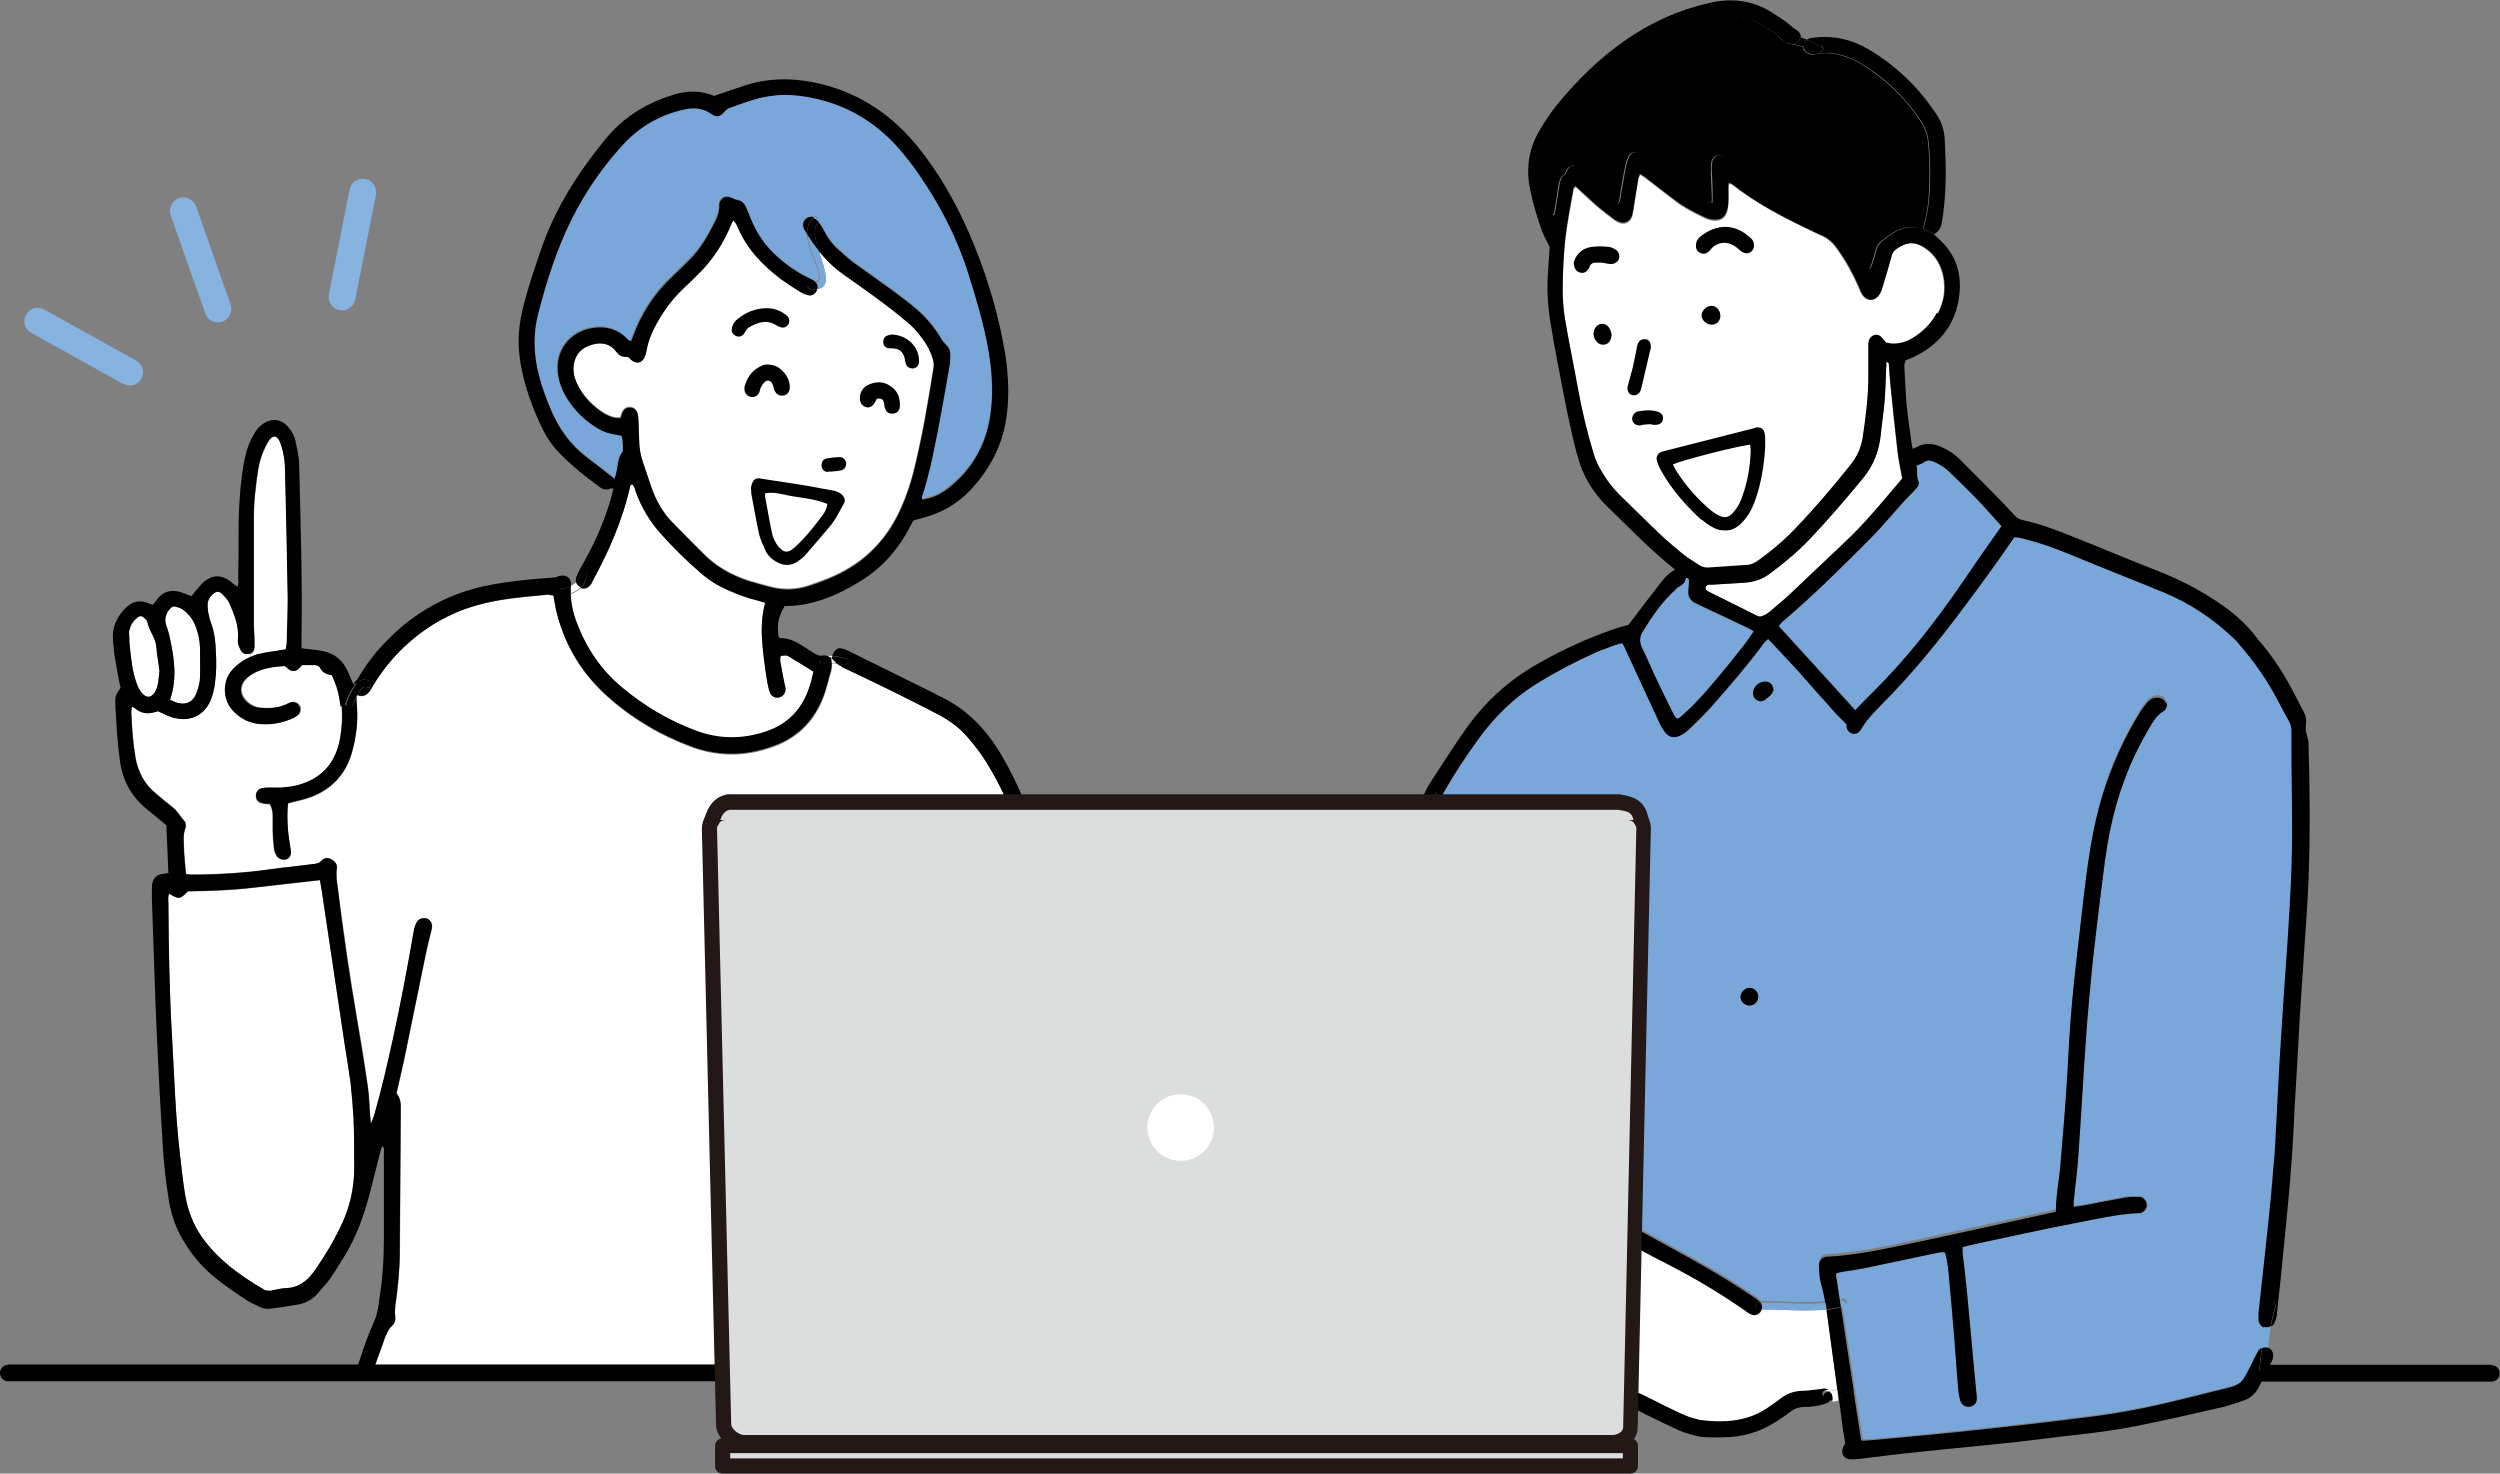 <svg width="246" height="145" viewBox="0 0 246 145" fill="none" xmlns="http://www.w3.org/2000/svg">
<rect x="0" y="0" width="246" height="145" fill="#808080" stroke="none"/>
<g clip-path="url(#clip0_6_1586)">
<path d="M153.365 18.128C153.235 19.069 153.073 19.977 152.911 20.918C152.911 20.982 152.846 21.047 152.781 21.145C152.684 21.015 152.619 20.95 152.587 20.885C152.392 20.107 152.165 19.296 152.003 18.485C151.646 16.766 151.906 15.177 152.781 13.653C153.073 13.134 153.365 12.583 153.722 12.096C156.024 8.886 158.812 6.226 162.184 4.215C164.292 2.951 166.529 2.075 168.961 1.653C170.55 1.394 172.041 1.653 173.435 2.464C174.084 2.853 174.732 3.275 175.251 3.826C175.51 4.118 175.835 4.345 176.256 4.378C176.321 4.378 176.386 4.378 176.451 4.378C176.775 4.443 177.099 4.54 177.423 4.637C177.423 4.864 177.553 5.059 177.748 5.188C178.007 5.383 178.299 5.415 178.623 5.351C179.726 5.091 180.796 5.286 181.833 5.675C182.709 5.999 183.454 6.486 184.2 7.005C186.081 8.334 187.669 9.956 188.934 11.869C189.355 12.518 189.647 13.199 189.712 13.977C189.907 16.02 189.907 18.031 189.712 20.074C189.615 20.918 189.42 21.728 189.226 22.539C189.064 22.539 188.966 22.507 188.902 22.474C187.994 22.215 187.151 22.345 186.372 22.831C185.951 23.09 185.562 23.382 185.173 23.674C184.784 23.966 184.589 24.355 184.492 24.809C184.395 25.263 184.232 25.685 184.103 26.107C184.103 26.204 184.006 26.269 183.876 26.463C183.649 26.107 183.487 25.815 183.325 25.523C182.806 24.744 182.287 23.934 181.768 23.188C181.282 22.507 180.601 22.053 179.855 21.696C178.753 21.209 177.618 20.723 176.548 20.172C174.213 19.004 171.976 17.642 170.096 15.793C169.934 15.631 169.739 15.469 169.512 15.372C169.058 15.145 168.539 15.372 168.41 15.858C168.345 16.15 168.345 16.442 168.345 16.766C168.345 17.61 168.41 18.453 168.442 19.328C168.442 19.523 168.442 19.75 168.41 19.977C168.247 19.945 168.118 19.912 168.021 19.88C167.307 19.491 166.529 19.166 165.881 18.68C164.616 17.739 163.416 16.701 162.184 15.729C161.925 15.534 161.665 15.307 161.374 15.112C160.887 14.82 160.401 14.983 160.174 15.502C160.044 15.793 159.947 16.118 159.882 16.474C159.688 17.512 159.493 18.55 159.331 19.62C159.331 19.75 159.331 19.945 159.072 20.009C158.909 19.88 158.682 19.782 158.52 19.62C157.483 18.647 156.38 17.739 155.472 16.637C155.051 16.118 154.5 16.15 154.143 16.734C154.046 16.896 154.013 17.123 153.884 17.188C153.495 17.447 153.43 17.804 153.365 18.193V18.128Z" fill="black"/>
<path d="M166.172 57.208C166.172 57.468 166.14 57.76 166.108 58.019C166.01 58.668 166.27 59.154 166.886 59.414C167.178 59.543 167.437 59.673 167.696 59.803C169.091 60.451 170.485 61.133 171.879 61.781C172.074 61.878 172.236 61.976 172.527 62.138C172.171 62.624 171.911 63.046 171.587 63.468C170.063 65.413 168.507 67.359 166.788 69.175C166.302 69.694 165.783 70.116 165.264 70.602C165.2 70.667 165.102 70.667 164.973 70.732C164.843 70.57 164.713 70.408 164.616 70.213C164.032 69.013 163.449 67.813 162.865 66.613C162.411 65.64 162.022 64.668 161.536 63.727C161.276 63.176 161.309 62.657 161.601 62.17C162.541 60.646 163.546 59.187 164.908 57.954C164.94 57.922 165.005 57.857 165.038 57.825C165.459 57.63 165.816 57.37 165.848 56.852C166.14 56.852 166.172 57.014 166.172 57.176V57.208Z" fill="#79A7D9"/>
<path d="M194.576 49.198C195.386 50.041 196.164 50.949 196.943 51.792C195.678 53.576 194.446 55.327 193.246 57.111C190.555 61.132 187.572 64.927 184.103 68.3C183.584 68.819 183.098 69.337 182.579 69.856C182.579 69.856 175.089 61.619 175.057 61.586C175.186 61.424 175.283 61.262 175.446 61.132C178.493 58.505 181.347 55.716 184.168 52.862C185.14 51.889 185.983 50.819 186.924 49.814C187.442 49.263 187.961 48.711 188.48 48.16C188.707 47.933 188.934 47.673 188.804 47.349C188.577 46.83 188.739 46.279 188.61 45.792C188.902 45.663 189.161 45.598 189.388 45.436C189.712 45.209 190.004 45.241 190.328 45.403C190.879 45.63 191.398 45.955 191.852 46.408C192.792 47.317 193.733 48.225 194.641 49.165L194.576 49.198Z" fill="#79A7D9"/>
<path d="M181.055 127.973C180.925 127.13 180.796 126.254 180.666 125.411C180.666 125.411 180.666 125.346 180.666 125.314C180.666 125.314 180.666 125.249 180.731 125.184C180.958 125.152 181.217 125.087 181.477 125.022C182.125 124.925 182.806 124.827 183.454 124.698C185.789 124.211 188.091 123.725 190.393 123.238C190.717 123.173 191.042 123.076 191.398 123.141C191.593 123.855 191.69 124.6 191.755 125.314C191.885 126.903 192.047 128.46 192.176 130.049C192.371 132.254 192.501 134.46 192.695 136.665C192.695 137.022 192.792 137.378 192.89 137.735C193.052 138.189 193.441 138.416 193.895 138.319C194.349 138.222 194.576 137.897 194.511 137.346C194.414 136.438 194.349 135.53 194.252 134.622C194.025 132.189 193.798 129.725 193.571 127.26C193.441 125.898 193.279 124.536 193.117 123.173C193.117 123.011 193.117 122.817 193.117 122.622C193.506 122.525 193.83 122.428 194.154 122.363C197.494 121.649 200.866 120.936 204.206 120.255C206.248 119.865 208.291 119.379 210.399 119.282C210.463 119.282 210.528 119.282 210.593 119.282C210.95 119.184 211.242 118.86 211.242 118.503C211.242 118.114 210.95 117.693 210.528 117.693C210.042 117.693 209.556 117.693 209.069 117.757C207.74 117.984 206.443 118.276 205.146 118.503C204.789 118.568 204.433 118.601 204.044 118.666C204.044 118.471 204.044 118.374 204.044 118.244C204.206 116.752 204.4 115.293 204.497 113.801C204.789 109.844 204.984 105.855 205.276 101.899C205.438 99.531 205.665 97.164 205.892 94.829C206.151 92.429 206.443 90.061 206.735 87.694C206.994 85.65 207.221 83.607 207.643 81.564C208.356 78.126 209.556 74.851 211.339 71.802C211.76 71.089 212.15 70.311 212.928 69.856C213.252 69.694 213.284 69.273 213.155 68.948C213.025 68.592 212.766 68.43 212.376 68.397C211.923 68.397 211.533 68.559 211.274 68.916C211.015 69.208 210.788 69.532 210.593 69.856C209.004 72.419 207.772 75.143 206.897 78.062C205.924 81.272 205.503 84.58 205.081 87.888C204.822 90.159 204.562 92.429 204.303 94.666C203.979 97.228 203.752 99.79 203.622 102.385C203.492 104.525 203.363 106.698 203.233 108.839C203.103 110.525 202.941 112.212 202.811 113.931C202.682 115.617 202.325 117.271 202.325 118.99C201.806 119.12 201.288 119.217 200.801 119.314C196.651 120.222 192.501 121.13 188.35 122.038C185.562 122.622 182.773 123.238 179.92 123.4C179.855 123.4 179.79 123.4 179.726 123.4C179.239 123.498 178.98 123.79 179.012 124.309C179.045 124.892 179.077 125.444 179.207 126.027C179.401 126.676 179.531 127.357 179.661 128.038C177.553 128.233 175.348 128.038 173.273 128.006C173.144 127.844 172.981 127.714 172.787 127.584C172.301 127.227 171.782 126.903 171.263 126.579C168.15 124.536 164.811 122.817 161.536 121.001C160.79 120.579 159.979 120.482 159.169 120.579C157.775 120.709 156.38 120.871 155.051 121.228C152.36 121.941 149.701 122.752 147.237 124.146C146.978 124.309 146.686 124.471 146.426 124.633C142.017 122.882 135.921 122.655 134.073 117.595C132.906 114.32 133.554 110.233 134.17 106.925C134.689 103.974 135.467 101.088 136.31 98.234C136.44 98.169 136.505 98.072 136.569 97.942C136.732 97.618 136.829 97.261 136.926 96.904C137.672 93.823 138.418 90.71 139.163 87.629C139.617 85.813 140.006 83.964 140.72 82.213C140.882 81.824 140.72 81.402 140.331 81.207C140.298 81.207 140.266 81.207 140.233 81.175C140.331 80.656 140.525 80.137 140.785 79.651C140.785 79.651 141.109 79.553 141.238 79.424C141.368 79.294 141.465 79.132 141.53 78.97C141.628 78.743 141.757 78.516 141.887 78.321C141.887 78.321 141.919 78.321 141.952 78.289C142.049 78.224 142.082 78.126 142.049 78.029C143.119 76.116 144.319 74.267 145.616 72.516C147.172 70.375 148.988 68.559 151.257 67.132C153.138 65.965 155.083 64.927 157.126 64.019C157.548 63.824 157.969 63.662 158.391 63.532C158.845 63.37 159.266 63.143 159.785 63.111C159.915 63.37 160.012 63.63 160.142 63.857C161.212 66.159 162.282 68.494 163.352 70.797C163.514 71.121 163.676 71.446 163.87 71.737C164.292 72.354 164.843 72.516 165.524 72.159C165.816 71.997 166.108 71.802 166.335 71.575C167.08 70.862 167.826 70.148 168.507 69.37C170.323 67.327 172.106 65.251 173.727 63.046C173.824 62.916 173.954 62.819 174.116 62.689C174.376 62.949 174.57 63.176 174.797 63.403C175.511 64.181 176.256 64.959 176.97 65.738C178.299 67.197 179.596 68.689 180.893 70.148C181.185 70.473 181.477 70.732 181.833 71.089C181.833 71.089 181.833 71.186 181.833 71.284C181.866 71.64 182.028 71.9 182.417 71.997C182.773 72.094 183.065 71.965 183.292 71.51C183.649 70.894 184.103 70.375 184.589 69.856C184.816 69.597 185.043 69.37 185.27 69.143C188.253 66.127 190.912 62.851 193.441 59.478C195.095 57.241 196.748 55.003 198.337 52.668C198.499 52.668 198.694 52.668 198.888 52.733C199.407 52.863 199.958 52.992 200.477 53.154C202.001 53.641 203.492 54.225 204.984 54.841C207.643 55.944 210.334 57.014 212.993 58.084C215.619 59.154 217.889 60.743 219.964 62.657C220.126 62.786 220.255 62.949 220.385 63.111C221.909 64.862 223.238 66.743 224.308 68.819C224.633 69.467 224.989 70.116 225.346 70.732C225.541 71.056 225.605 71.413 225.605 71.77C225.605 72.386 225.605 72.97 225.605 73.586C225.605 75.986 225.67 78.386 225.67 80.786C225.67 84.71 225.476 88.634 225.216 92.526C225.022 95.737 224.762 98.947 224.568 102.158C224.406 104.882 224.276 107.606 224.114 110.363C224.049 111.725 223.984 113.087 223.855 114.449C223.692 116.525 223.465 118.633 223.271 120.709C222.979 123.498 222.655 126.254 222.363 129.044C222.363 129.271 222.331 129.465 222.363 129.692C222.363 130.049 222.622 130.308 222.914 130.438C222.817 131.119 222.752 131.833 222.687 132.514C222.558 132.579 222.46 132.676 222.363 132.806C222.266 132.968 222.168 133.13 222.104 133.292C221.877 133.714 221.682 134.168 221.455 134.589C220.742 136.016 220.58 136.114 219.056 136.535C218.991 136.535 218.926 136.535 218.861 136.568C217.564 136.892 216.267 137.216 214.97 137.54C212.117 138.254 209.231 138.838 206.313 139.227C204.076 139.519 201.871 139.778 199.634 140.038C197.04 140.33 194.446 140.621 191.852 140.881C189.323 141.14 186.762 141.367 184.233 141.594C183.908 141.594 183.584 141.692 183.292 141.594C183.033 139.973 182.806 138.351 182.547 136.762C182.125 133.973 181.703 131.216 181.282 128.46C181.347 128.46 181.412 128.46 181.477 128.427C181.898 128.33 181.703 127.681 181.314 127.779C181.282 127.779 181.25 127.779 181.185 127.779L181.055 127.973ZM174.343 68.3C174.343 68.3 174.505 67.975 174.538 67.878C174.538 67.392 174.181 67.067 173.76 67.067C173.144 67.067 172.56 67.554 172.528 68.17C172.528 68.462 172.625 68.689 172.884 68.884C173.144 69.046 173.403 69.078 173.662 68.884C173.922 68.721 174.149 68.527 174.343 68.3ZM172.171 98.947C172.657 98.947 173.014 98.558 173.014 98.072C173.014 97.618 172.625 97.196 172.171 97.196C171.685 97.196 171.231 97.65 171.263 98.136C171.263 98.591 171.717 98.98 172.171 98.947Z" fill="#79A7D9"/>
<path d="M148.307 131.736C146.621 132.806 145.064 133.974 143.767 135.53C143.703 135.628 143.605 135.692 143.508 135.757C143.216 135.692 142.924 135.628 142.795 135.368C142.633 135.076 142.665 134.752 142.795 134.493C142.924 134.136 143.119 133.747 143.346 133.455C143.897 132.709 144.513 132.06 145.227 131.509C146.718 130.341 148.307 129.336 149.96 128.428C152.392 127.098 155.019 126.352 157.775 126.125C158.261 126.093 158.715 126.028 159.201 126.223C159.59 126.385 159.979 126.125 160.109 125.704C160.271 125.185 159.979 124.601 159.461 124.471C159.234 124.406 158.974 124.406 158.747 124.439C156.932 124.569 155.116 124.796 153.365 125.314C149.507 126.482 146.199 128.558 143.184 131.185C143.087 131.282 142.957 131.347 142.827 131.444C142.503 130.958 142.503 130.958 142.633 130.633C142.892 130.082 143.281 129.595 143.67 129.141C144.74 127.941 145.907 126.936 147.237 126.125C148.274 125.477 149.377 124.925 150.544 124.471C153.268 123.401 156.056 122.59 159.007 122.396C159.72 122.331 160.369 122.428 161.017 122.785C162.087 123.401 163.222 123.952 164.324 124.536C166.918 125.866 169.415 127.39 171.814 129.044C171.976 129.174 172.171 129.304 172.365 129.368C172.69 129.498 173.046 129.368 173.241 129.109C173.306 129.044 173.338 128.947 173.371 128.85C175.446 128.85 177.618 129.077 179.726 128.85C180.082 131.476 180.439 134.103 180.796 136.73H180.731C180.471 136.763 180.212 136.828 179.953 136.925C179.855 136.86 179.726 136.828 179.596 136.828C179.401 136.828 179.239 136.828 179.045 136.892C178.461 136.957 177.91 137.022 177.326 137.055C176.516 137.087 175.802 137.411 175.154 137.898C174.732 138.222 174.278 138.546 173.824 138.838C171.782 140.136 169.544 140.2 167.242 139.909C167.178 139.909 167.113 139.876 167.08 139.844C166.01 139.584 165.038 139.065 164.065 138.611C163.319 138.255 162.606 137.865 161.86 137.509C160.855 137.022 159.785 136.86 158.682 136.99C156.769 137.184 154.921 137.638 153.17 138.514C152.425 138.871 151.679 139.227 150.933 139.552C150.512 139.746 150.09 139.909 149.669 140.071C149.02 140.298 148.372 140.427 147.691 140.395C147.367 140.395 147.075 140.33 146.815 140.006C147.075 139.39 147.529 139 148.015 138.644C150.155 136.957 152.425 135.53 155.019 134.655C156.705 134.103 158.391 133.682 160.206 133.974C160.693 134.039 161.082 133.747 161.179 133.357C161.244 132.936 161.017 132.547 160.531 132.417C160.142 132.32 159.752 132.255 159.363 132.287C157.191 132.417 155.083 132.839 153.106 133.779C150.35 135.044 147.788 136.601 145.648 138.773C145.421 138.676 145.227 138.579 145 138.514C144.74 138.449 144.448 138.514 144.286 138.19C144.416 137.574 144.546 137.314 145 136.763C145.713 135.855 146.588 135.076 147.496 134.395C149.539 132.871 151.711 131.541 154.176 130.698C155.408 130.276 156.705 130.049 158.002 129.887C158.682 129.79 159.396 129.822 160.077 129.758C160.498 129.725 160.758 129.433 160.79 129.044C160.79 128.655 160.531 128.266 160.109 128.233C159.72 128.201 159.331 128.168 158.942 128.233C157.288 128.363 155.699 128.655 154.111 129.109C152.036 129.693 150.187 130.763 148.404 131.898L148.307 131.736Z" fill="white"/>
<path d="M185.983 37.717C186.21 39.955 186.437 42.193 186.697 44.431C186.794 45.306 186.989 46.15 187.151 47.09C185.367 49.166 183.616 51.371 181.541 53.317C179.693 55.068 177.845 56.819 175.997 58.571C175.446 59.09 174.862 59.576 174.278 60.062C173.954 60.354 173.597 60.581 173.176 60.679C173.111 60.679 173.014 60.646 172.917 60.614C171.36 59.836 169.804 59.09 168.28 58.311C167.826 58.084 167.729 57.955 167.826 57.76C167.956 57.468 168.248 57.565 168.442 57.533C169.512 57.468 170.55 57.403 171.62 57.338C172.56 57.273 173.371 57.014 174.149 56.43C175.543 55.392 176.872 54.29 178.072 53.025C179.888 51.111 181.606 49.101 183.292 47.058C184.33 45.793 184.913 44.366 185.043 42.744C185.14 41.706 185.335 40.701 185.4 39.663C185.497 38.561 185.497 37.49 185.562 36.388C185.562 36.128 185.562 35.869 185.594 35.609C185.854 35.674 185.854 35.836 185.854 35.966C185.919 36.55 185.919 37.134 185.983 37.685V37.717Z" fill="white"/>
<path d="M170.323 18.096C172.852 20.075 175.673 21.534 178.558 22.896C178.72 22.961 178.883 23.058 179.045 23.123C179.758 23.383 180.277 23.869 180.731 24.485C181.574 25.685 182.287 26.95 182.871 28.28C182.968 28.507 183.033 28.734 183.163 28.928C183.649 29.739 184.524 29.707 184.946 28.896C185.076 28.701 185.14 28.442 185.205 28.215C185.497 27.242 185.789 26.301 186.048 25.328C186.146 24.972 186.308 24.712 186.567 24.518C187.572 23.772 188.415 23.739 189.42 24.453C190.425 25.134 190.977 26.139 191.204 27.307C191.431 28.572 191.236 29.772 190.62 30.907C190.069 31.945 189.258 32.755 188.253 33.371C187.442 33.858 186.567 34.085 185.594 33.825C185.529 33.761 185.465 33.663 185.4 33.566C185.043 33.112 184.816 32.982 184.427 33.112C183.973 33.274 183.876 33.631 183.876 34.053C183.876 34.279 183.876 34.474 183.876 34.701C183.876 35.512 183.876 36.355 183.876 37.166C183.876 39.177 183.584 41.155 183.325 43.133C183.163 44.139 182.773 45.047 182.125 45.858C180.342 48.095 178.493 50.268 176.516 52.311C175.446 53.414 174.278 54.355 173.046 55.263C172.69 55.522 172.301 55.684 171.879 55.717C170.614 55.814 169.318 55.879 168.053 55.976C167.729 55.976 167.437 55.911 167.21 55.717C166.659 55.36 166.075 55.003 165.556 54.581C164.778 53.965 164 53.317 163.287 52.603C161.957 51.338 160.693 50.041 159.363 48.776C158.488 47.933 157.807 46.895 157.256 45.825C157.061 45.468 156.932 45.047 156.802 44.625C156.186 42.582 155.7 40.539 155.31 38.431C154.889 36.096 154.403 33.793 154.013 31.458C153.851 30.485 153.786 29.48 153.786 28.474C153.786 26.853 153.851 25.199 154.046 23.577C154.24 21.923 154.565 20.269 154.856 18.648C154.856 18.583 154.921 18.55 155.051 18.421C155.732 19.069 156.38 19.653 157.029 20.237C157.58 20.723 158.164 21.145 158.747 21.599C158.877 21.696 159.039 21.794 159.201 21.891C159.817 22.183 160.433 21.956 160.628 21.275C160.725 20.918 160.758 20.561 160.822 20.204C160.952 19.329 161.082 18.453 161.244 17.61C161.244 17.48 161.341 17.383 161.406 17.221C161.568 17.318 161.73 17.415 161.86 17.513C162.833 18.259 163.838 19.037 164.811 19.783C165.718 20.496 166.756 21.015 167.794 21.502C168.053 21.631 168.377 21.696 168.669 21.729C169.35 21.761 169.771 21.469 169.966 20.821C170.031 20.529 170.063 20.237 170.096 19.913C170.096 19.459 170.096 19.004 170.096 18.55C170.096 18.421 170.096 18.259 170.128 18.096C170.258 18.129 170.355 18.129 170.42 18.194L170.323 18.096Z" fill="white"/>
<path d="M223.238 128.395C223.368 127.974 224.017 128.168 223.887 128.558C223.692 129.206 223.53 129.855 223.433 130.503C223.271 130.601 223.109 130.633 222.947 130.601C222.882 130.601 222.817 130.601 222.752 130.568C222.849 129.822 223.011 129.109 223.238 128.363V128.395Z" fill="black"/>
<path d="M222.525 132.676C222.59 131.995 222.655 131.281 222.752 130.6C222.817 130.6 222.882 130.632 222.947 130.632C223.109 130.632 223.271 130.632 223.433 130.535C223.336 131.249 223.238 131.93 223.174 132.643C222.947 132.546 222.72 132.578 222.525 132.676Z" fill="#79A7D9"/>
<path d="M222.363 134.687C222.428 134.006 222.493 133.325 222.558 132.676C222.752 132.579 222.979 132.546 223.206 132.644C223.141 133.325 223.109 134.006 223.011 134.687C222.979 135.108 222.298 135.108 222.363 134.687Z" fill="black"/>
<path d="M213.155 69.046C213.284 69.37 213.219 69.76 212.928 69.954C212.149 70.408 211.76 71.186 211.339 71.9C209.556 74.948 208.356 78.192 207.643 81.662C207.221 83.672 206.994 85.748 206.735 87.791C206.443 90.159 206.151 92.559 205.892 94.926C205.665 97.294 205.438 99.629 205.276 101.996C204.984 105.953 204.789 109.942 204.497 113.898C204.4 115.39 204.173 116.85 204.044 118.341C204.044 118.471 204.044 118.568 204.044 118.763C204.433 118.698 204.789 118.666 205.146 118.601C206.443 118.341 207.772 118.082 209.069 117.855C209.556 117.758 210.042 117.758 210.528 117.79C210.95 117.79 211.242 118.212 211.242 118.601C211.242 118.958 210.95 119.282 210.593 119.379C210.528 119.379 210.463 119.379 210.399 119.379C208.291 119.477 206.248 119.963 204.206 120.352C200.834 121.001 197.494 121.747 194.154 122.46C193.83 122.525 193.506 122.622 193.117 122.72C193.117 122.914 193.117 123.076 193.117 123.271C193.279 124.633 193.441 125.995 193.571 127.357C193.798 129.822 194.025 132.254 194.252 134.719C194.349 135.627 194.414 136.535 194.511 137.443C194.576 137.962 194.316 138.319 193.895 138.416C193.441 138.514 193.052 138.287 192.89 137.833C192.792 137.476 192.728 137.119 192.695 136.762C192.501 134.557 192.371 132.352 192.176 130.146C192.047 128.557 191.885 127.001 191.755 125.411C191.69 124.698 191.593 123.984 191.398 123.239C191.042 123.174 190.717 123.271 190.393 123.336C188.091 123.822 185.756 124.309 183.454 124.795C182.806 124.925 182.125 125.022 181.476 125.12C181.217 125.152 180.958 125.217 180.731 125.282C180.666 125.347 180.666 125.379 180.666 125.411C180.666 125.411 180.666 125.476 180.666 125.509C180.796 126.352 180.925 127.228 181.055 128.071C180.569 128.168 180.115 128.233 179.628 128.298C179.499 127.617 179.369 126.936 179.174 126.287C179.012 125.703 179.012 125.152 178.98 124.568C178.98 124.082 179.239 123.757 179.693 123.66C179.758 123.66 179.823 123.66 179.888 123.66C182.741 123.498 185.529 122.882 188.318 122.298C192.468 121.422 196.618 120.482 200.769 119.574C201.255 119.477 201.774 119.347 202.293 119.25C202.293 117.531 202.682 115.877 202.779 114.19C202.909 112.504 203.071 110.817 203.2 109.099C203.363 106.958 203.492 104.785 203.59 102.645C203.752 100.05 203.979 97.488 204.27 94.926C204.53 92.656 204.789 90.386 205.049 88.148C205.438 84.84 205.892 81.532 206.864 78.321C207.74 75.435 208.972 72.711 210.561 70.116C210.755 69.792 211.015 69.468 211.242 69.176C211.533 68.819 211.89 68.624 212.344 68.657C212.701 68.657 212.96 68.851 213.122 69.208L213.155 69.046Z" fill="black"/>
<path d="M180.99 137.768C181.217 137.735 181.249 137.476 181.185 137.281C181.185 137.217 181.249 137.152 181.217 137.087L182.384 136.892C182.644 138.514 182.871 140.103 183.13 141.725C183.422 141.822 183.746 141.725 184.07 141.725C186.599 141.497 189.161 141.27 191.69 141.011C194.284 140.752 196.878 140.46 199.472 140.168C201.709 139.908 203.946 139.649 206.151 139.357C209.069 138.968 211.955 138.384 214.808 137.671C216.105 137.346 217.402 137.022 218.699 136.698C218.764 136.698 218.829 136.698 218.894 136.665C220.45 136.244 220.58 136.146 221.293 134.719C221.52 134.298 221.714 133.844 221.941 133.422C222.039 133.26 222.104 133.098 222.201 132.936C222.298 132.806 222.395 132.709 222.525 132.644C222.46 133.325 222.428 134.006 222.331 134.654C222.298 135.076 222.947 135.076 222.979 134.654C223.044 133.973 223.109 133.292 223.174 132.611C223.563 132.773 223.725 133.098 223.66 133.552C223.66 133.714 223.595 133.844 223.53 133.973C223.109 134.817 222.687 135.66 222.266 136.503C221.941 137.152 221.423 137.606 220.709 137.833C220.093 138.027 219.51 138.254 218.894 138.417C216.202 139.033 213.511 139.649 210.82 140.2C208.518 140.687 206.216 140.979 203.881 141.238C202.066 141.433 200.25 141.692 198.467 141.887C196.456 142.114 194.414 142.308 192.403 142.503C190.263 142.73 188.123 142.924 185.983 143.184C184.913 143.314 183.876 143.443 182.838 143.573C182.611 143.573 182.417 143.606 182.19 143.606C181.444 143.606 181.087 143.054 181.379 142.373C181.412 142.276 181.509 142.179 181.574 142.049C181.476 141.368 181.347 140.752 181.282 140.168C181.185 139.357 181.055 138.546 180.958 137.735C180.958 137.735 180.99 137.735 181.022 137.735L180.99 137.768Z" fill="black"/>
<path d="M182.417 136.924L181.25 137.119C181.25 136.859 181.023 136.73 180.796 136.762C180.439 134.135 180.082 131.508 179.726 128.881C180.212 128.849 180.698 128.752 181.152 128.654C181.574 131.411 181.995 134.168 182.417 136.957V136.924Z" fill="black"/>
<path d="M181.347 128.59C181.347 128.59 181.217 128.59 181.152 128.622C181.12 128.395 181.087 128.168 181.055 127.974C181.087 127.974 181.12 127.974 181.185 127.974C181.606 127.876 181.768 128.525 181.347 128.622V128.59Z" fill="#79A7D9"/>
<path d="M179.628 128.201C180.115 128.168 180.601 128.071 181.055 127.974C181.055 128.201 181.12 128.428 181.152 128.622C180.666 128.72 180.179 128.784 179.726 128.849C179.726 128.622 179.661 128.428 179.628 128.201Z" fill="black"/>
<path d="M181.25 137.086C181.25 137.086 181.25 137.216 181.217 137.281C181.282 137.443 181.217 137.735 181.023 137.767H180.958C180.925 137.411 180.86 137.054 180.828 136.697C181.055 136.697 181.25 136.795 181.282 137.054L181.25 137.086Z" fill="black"/>
<path d="M180.828 137.801C180.828 137.801 180.601 137.93 180.504 137.898C180.471 137.898 180.439 137.898 180.374 137.898C180.309 137.898 180.277 137.898 180.244 137.898C180.309 137.736 180.309 137.541 180.244 137.346C180.18 137.184 180.082 137.022 179.92 136.957C180.18 136.892 180.439 136.795 180.698 136.763C180.698 136.763 180.731 136.763 180.763 136.763C180.828 137.119 180.86 137.476 180.893 137.833C180.893 137.833 180.86 137.833 180.828 137.833C180.828 137.833 180.828 137.833 180.796 137.833L180.828 137.801Z" fill="white"/>
<path d="M180.277 137.314C180.342 137.509 180.342 137.703 180.277 137.865C180.212 137.865 180.147 137.768 180.115 137.703C179.985 137.703 179.888 137.703 179.758 137.671C179.401 137.638 179.304 137.152 179.661 137.022C179.758 136.99 179.888 136.957 179.985 136.925C180.147 137.022 180.244 137.152 180.309 137.314H180.277Z" fill="black"/>
<path d="M147.269 126.093C145.972 126.936 144.773 127.941 143.703 129.109C143.281 129.563 142.892 130.017 142.665 130.601C142.503 130.957 142.503 130.957 142.86 131.411C142.989 131.314 143.087 131.249 143.216 131.152C146.232 128.525 149.539 126.449 153.397 125.282C155.148 124.731 156.964 124.536 158.78 124.406C159.007 124.406 159.266 124.406 159.493 124.439C160.012 124.568 160.304 125.152 160.142 125.671C160.012 126.093 159.59 126.352 159.234 126.19C158.747 125.995 158.293 126.06 157.807 126.093C155.051 126.32 152.457 127.033 149.993 128.395C148.339 129.303 146.75 130.309 145.259 131.476C144.546 132.028 143.897 132.709 143.378 133.422C143.151 133.746 142.989 134.103 142.827 134.46C142.73 134.752 142.698 135.076 142.827 135.336C142.957 135.595 143.249 135.66 143.541 135.725C143.605 135.66 143.735 135.595 143.8 135.498C145.064 133.941 146.653 132.774 148.339 131.703C150.123 130.568 151.971 129.53 154.046 128.914C155.635 128.46 157.223 128.168 158.877 128.039C159.266 128.039 159.655 128.039 160.044 128.039C160.466 128.071 160.758 128.46 160.725 128.849C160.725 129.206 160.401 129.53 160.012 129.563C159.331 129.628 158.618 129.628 157.937 129.693C156.64 129.855 155.343 130.082 154.111 130.503C151.679 131.314 149.507 132.644 147.431 134.2C146.491 134.882 145.648 135.66 144.935 136.568C144.481 137.152 144.384 137.379 144.221 137.995C144.384 138.287 144.675 138.254 144.935 138.319C145.162 138.384 145.389 138.481 145.583 138.579C147.756 136.406 150.317 134.882 153.041 133.584C155.019 132.676 157.126 132.255 159.299 132.092C159.688 132.092 160.077 132.157 160.466 132.222C160.952 132.352 161.212 132.741 161.114 133.163C161.049 133.584 160.628 133.876 160.142 133.779C158.358 133.487 156.64 133.909 154.954 134.46C152.36 135.336 150.09 136.763 147.95 138.449C147.496 138.806 147.01 139.227 146.75 139.811C147.01 140.168 147.302 140.2 147.626 140.2C148.307 140.233 148.955 140.103 149.604 139.876C150.025 139.714 150.447 139.552 150.868 139.357C151.614 139.033 152.36 138.676 153.106 138.319C154.824 137.476 156.672 136.99 158.618 136.795C159.72 136.698 160.79 136.795 161.795 137.314C162.541 137.671 163.254 138.06 164 138.417C164.973 138.871 165.945 139.422 167.015 139.649C167.08 139.649 167.145 139.681 167.178 139.714C169.48 140.006 171.717 139.941 173.76 138.644C174.214 138.352 174.667 138.027 175.089 137.703C175.737 137.184 176.418 136.892 177.261 136.86C177.845 136.86 178.396 136.763 178.98 136.698C179.174 136.698 179.336 136.633 179.531 136.633C179.661 136.633 179.79 136.665 179.888 136.73C179.79 136.763 179.661 136.795 179.563 136.827C179.207 136.957 179.272 137.444 179.661 137.476C179.79 137.476 179.92 137.476 180.017 137.508C180.05 137.573 180.115 137.638 180.18 137.671C180.115 137.8 180.017 137.93 179.888 137.995C179.628 138.125 179.336 138.222 179.045 138.287C178.526 138.384 178.007 138.449 177.521 138.449C176.97 138.449 176.516 138.644 176.094 138.968C175.673 139.292 175.219 139.616 174.732 139.908C173.144 140.946 171.36 141.433 169.48 141.433C168.539 141.433 167.599 141.497 166.691 141.238C166.237 141.108 165.751 140.979 165.297 140.784C164.357 140.362 163.416 139.908 162.508 139.454C162.087 139.26 161.633 139.033 161.212 138.806C160.401 138.384 159.526 138.254 158.65 138.352C157.061 138.546 155.473 138.871 154.013 139.584C153.041 140.038 152.1 140.492 151.128 140.914C150.382 141.27 149.604 141.53 148.793 141.627C148.469 141.692 148.145 141.725 147.788 141.725C146.297 141.725 145.551 141.206 145.032 139.779C144.87 139.779 144.708 139.746 144.546 139.714C144.092 139.714 143.703 139.519 143.346 139.292C142.762 138.903 142.471 138.384 142.535 137.671C142.535 137.476 142.6 137.249 142.633 136.99C142.471 136.892 142.341 136.795 142.179 136.73C141.433 136.341 141.109 135.692 141.044 134.882C141.011 134.363 141.109 133.844 141.336 133.39C141.465 133.098 141.595 132.838 141.692 132.611C141.465 132.287 141.238 131.995 141.076 131.671C140.752 131.087 140.752 130.471 141.076 129.822C141.368 129.238 141.692 128.687 142.114 128.233C143.216 127.033 144.384 125.931 145.681 125.022C146.037 125.152 146.394 125.282 146.718 125.444C146.783 125.476 146.88 125.476 146.945 125.444L147.204 125.866L147.269 126.093Z" fill="black"/>
<path d="M177.78 3.924C178.267 4.118 178.753 4.345 179.207 4.572C179.596 4.767 179.239 5.318 178.883 5.156C178.429 4.929 177.942 4.767 177.456 4.637C177.456 4.572 177.456 4.54 177.456 4.475C177.456 4.248 177.586 4.054 177.748 3.924H177.78Z" fill="black"/>
<path d="M179.207 4.572C178.753 4.345 178.266 4.118 177.78 3.924C177.845 3.859 177.91 3.827 178.007 3.794C178.169 3.729 178.364 3.729 178.558 3.697C180.471 3.47 182.255 3.891 183.876 4.864C186.567 6.454 188.739 8.562 190.49 11.156C191.041 11.967 191.333 12.842 191.366 13.815C191.495 16.248 191.528 18.68 191.204 21.08C191.171 21.339 191.106 21.631 191.074 21.891C191.009 22.345 190.814 22.766 190.296 23.058L189.291 22.507C189.485 21.696 189.68 20.885 189.777 20.042C190.004 17.999 189.971 15.988 189.777 13.945C189.712 13.167 189.42 12.486 188.999 11.837C187.702 9.924 186.145 8.302 184.265 6.972C183.519 6.454 182.741 5.967 181.898 5.643C180.86 5.254 179.79 5.059 178.688 5.318C178.364 5.383 178.072 5.318 177.813 5.156C177.618 5.027 177.521 4.832 177.488 4.605C177.975 4.735 178.461 4.897 178.915 5.124C179.304 5.318 179.628 4.735 179.239 4.54L179.207 4.572Z" fill="black"/>
<path d="M176.483 4.378C176.743 4.345 176.97 4.151 177.099 3.891C177.099 3.826 177.164 3.761 177.164 3.664C177.359 3.729 177.586 3.826 177.78 3.891C177.618 4.021 177.488 4.215 177.488 4.442C177.488 4.507 177.488 4.54 177.488 4.605C177.164 4.507 176.84 4.442 176.516 4.345L176.483 4.378Z" fill="black"/>
<path d="M179.726 128.849C177.618 129.044 175.446 128.849 173.371 128.849C173.435 128.622 173.371 128.363 173.241 128.168C175.316 128.168 177.521 128.395 179.628 128.2C179.661 128.427 179.693 128.622 179.726 128.849Z" fill="#79A7D9"/>
<path d="M177.099 3.891C176.97 4.151 176.775 4.313 176.483 4.378C176.354 4.345 176.191 4.313 176.062 4.28C175.835 4.215 175.802 4.021 175.835 3.859C175.77 3.632 175.932 3.34 176.224 3.405C176.516 3.47 176.84 3.567 177.132 3.664C177.132 3.729 177.132 3.826 177.067 3.891H177.099Z" fill="black"/>
<path d="M174.505 67.879C174.505 67.879 174.44 68.171 174.311 68.3C174.116 68.527 173.857 68.722 173.63 68.884C173.37 69.046 173.111 69.046 172.852 68.884C172.592 68.722 172.495 68.462 172.495 68.171C172.527 67.554 173.111 67.035 173.727 67.068C174.149 67.068 174.473 67.392 174.505 67.879Z" fill="black"/>
<path d="M173.208 128.136C173.37 128.33 173.403 128.59 173.338 128.817C173.241 128.817 173.144 128.817 173.046 128.817C172.625 128.817 172.625 128.136 173.046 128.168C173.111 128.168 173.144 128.168 173.208 128.168V128.136Z" fill="black"/>
<path d="M173.014 98.072C173.014 98.558 172.657 98.915 172.171 98.948C171.717 98.948 171.295 98.591 171.263 98.137C171.263 97.65 171.684 97.196 172.171 97.196C172.625 97.196 173.014 97.618 173.014 98.072Z" fill="black"/>
<path d="M171.814 129.011C169.415 127.357 166.918 125.833 164.324 124.503C163.222 123.952 162.119 123.368 161.017 122.752C160.369 122.395 159.72 122.298 159.007 122.363C156.056 122.557 153.268 123.368 150.544 124.438C149.377 124.893 148.274 125.444 147.237 126.092L146.978 125.671C147.237 125.606 147.399 125.217 147.075 125.087C146.848 124.99 146.621 124.893 146.361 124.795C146.621 124.633 146.88 124.471 147.172 124.309C149.636 122.914 152.295 122.103 154.986 121.39C156.348 121.033 157.71 120.839 159.104 120.741C159.947 120.676 160.725 120.741 161.471 121.163C164.746 122.979 168.053 124.698 171.198 126.741C171.717 127.065 172.203 127.422 172.722 127.746C172.884 127.876 173.079 128.006 173.208 128.168C173.144 128.168 173.111 128.168 173.046 128.168C172.625 128.168 172.625 128.817 173.046 128.817C173.144 128.817 173.241 128.817 173.338 128.817C173.338 128.914 173.273 128.979 173.208 129.076C173.014 129.368 172.657 129.498 172.333 129.336C172.138 129.271 171.976 129.141 171.782 129.011H171.814Z" fill="black"/>
<path d="M145.713 125.249C145.94 125.087 146.167 124.957 146.361 124.795C146.588 124.892 146.848 124.99 147.075 125.087C147.399 125.217 147.237 125.638 146.977 125.671C146.913 125.671 146.815 125.671 146.75 125.671C146.426 125.508 146.07 125.379 145.713 125.249Z" fill="black"/>
<path d="M141.79 78.451C141.79 78.451 141.887 78.257 141.952 78.159C141.952 78.257 141.952 78.321 141.855 78.419C141.855 78.419 141.822 78.419 141.79 78.451Z" fill="#79A7D9"/>
<path d="M141.433 79.132C141.433 79.132 141.238 79.456 141.141 79.586C141.011 79.716 140.849 79.781 140.687 79.813C140.979 79.327 141.368 78.873 141.79 78.483C141.66 78.71 141.563 78.937 141.433 79.132Z" fill="black"/>
<path d="M140.687 79.813C140.687 79.813 140.428 79.813 140.298 79.748C140.201 79.716 140.136 79.651 140.071 79.586C140.395 78.97 140.849 78.419 141.401 77.965C141.628 77.77 141.952 77.965 141.984 78.192C141.919 78.289 141.887 78.386 141.822 78.484C141.401 78.873 141.011 79.327 140.72 79.813H140.687Z" fill="black"/>
<path d="M140.039 78.321C140.266 77.835 140.525 77.348 140.817 76.894C141.984 75.111 143.119 73.294 144.351 71.576C146.167 69.046 148.404 67.003 151.095 65.446C153.495 64.051 155.991 62.884 158.618 61.976C159.136 61.781 159.655 61.651 160.239 61.489C160.401 61.295 160.563 61.035 160.758 60.808C161.568 59.738 162.379 58.668 163.189 57.63C163.643 57.046 164.097 56.43 164.811 56.073C164.713 55.976 164.649 55.879 164.584 55.846C162.249 53.965 160.206 51.825 158.066 49.749C157.45 49.166 156.932 48.484 156.478 47.771C155.862 46.798 155.44 45.728 155.148 44.593C154.403 41.771 153.884 38.885 153.333 36.031C153.041 34.571 152.781 33.112 152.554 31.653C152.295 30.031 152.198 28.41 152.327 26.756C152.392 25.88 152.425 25.004 152.49 24.291C152.198 23.707 151.938 23.285 151.776 22.831C151.257 21.437 150.836 20.01 150.544 18.55C150.155 16.572 150.414 14.691 151.452 12.907C152.003 11.934 152.652 10.994 153.365 10.118C155.278 7.816 157.386 5.74 159.85 4.021C162.379 2.238 165.167 0.973 168.183 0.292C170.42 -0.227 172.528 0.032 174.473 1.297C175.121 1.719 175.77 2.108 176.321 2.627C176.483 2.789 176.71 2.886 176.905 3.048C177.132 3.243 177.229 3.47 177.197 3.729C176.905 3.632 176.613 3.535 176.289 3.47C175.997 3.405 175.835 3.697 175.9 3.924C175.835 4.086 175.9 4.281 176.127 4.346C176.256 4.378 176.386 4.41 176.548 4.443C176.483 4.443 176.418 4.443 176.354 4.443C175.932 4.443 175.608 4.183 175.348 3.892C174.83 3.34 174.181 2.919 173.533 2.529C172.138 1.686 170.647 1.459 169.058 1.719C166.626 2.108 164.389 3.016 162.282 4.281C158.909 6.291 156.089 8.983 153.819 12.162C153.462 12.648 153.17 13.199 152.879 13.718C152.036 15.242 151.744 16.864 152.1 18.55C152.263 19.361 152.49 20.14 152.684 20.95C152.684 21.015 152.781 21.08 152.879 21.21C152.944 21.113 153.008 21.048 153.008 20.983C153.17 20.042 153.3 19.134 153.462 18.194C153.527 17.805 153.592 17.415 153.981 17.188C154.111 17.091 154.143 16.896 154.24 16.734C154.565 16.151 155.116 16.086 155.57 16.637C156.478 17.74 157.58 18.68 158.618 19.621C158.78 19.783 159.007 19.913 159.169 20.01C159.396 19.945 159.396 19.783 159.428 19.621C159.623 18.583 159.785 17.545 159.979 16.475C160.044 16.151 160.142 15.826 160.271 15.502C160.498 14.983 160.985 14.821 161.471 15.113C161.763 15.275 162.022 15.502 162.282 15.729C163.514 16.702 164.713 17.74 165.978 18.68C166.626 19.167 167.405 19.491 168.118 19.88C168.215 19.945 168.345 19.945 168.507 19.977C168.507 19.718 168.539 19.523 168.539 19.329C168.539 18.486 168.475 17.642 168.442 16.767C168.442 16.475 168.442 16.151 168.507 15.859C168.637 15.372 169.155 15.145 169.609 15.372C169.836 15.47 170.031 15.632 170.193 15.794C172.074 17.642 174.311 19.005 176.645 20.172C177.715 20.723 178.85 21.21 179.953 21.696C180.731 22.021 181.379 22.475 181.866 23.188C182.417 23.966 182.936 24.745 183.422 25.523C183.616 25.783 183.746 26.075 183.973 26.464C184.07 26.302 184.168 26.204 184.2 26.107C184.33 25.685 184.492 25.231 184.589 24.81C184.686 24.323 184.913 23.966 185.27 23.675C185.659 23.383 186.048 23.091 186.47 22.831C187.248 22.345 188.123 22.248 188.999 22.475C189.096 22.475 189.161 22.507 189.323 22.54L190.328 23.091C190.555 23.285 190.685 23.415 190.815 23.545C192.468 25.037 193.052 26.918 192.792 29.058C192.436 32.009 190.75 34.053 188.026 35.252C187.864 35.317 187.702 35.382 187.54 35.447C187.345 35.771 187.378 36.128 187.41 36.453C187.475 37.555 187.507 38.625 187.605 39.728C187.734 41.09 187.929 42.452 188.123 43.782C188.123 43.912 188.188 44.009 188.221 44.171C188.383 44.106 188.513 44.041 188.642 43.977C189.258 43.62 189.907 43.62 190.588 43.814C191.431 44.106 192.176 44.56 192.825 45.176C194.025 46.376 195.224 47.576 196.424 48.809C197.04 49.425 197.656 50.074 198.24 50.722C198.467 50.949 198.694 51.111 199.018 51.176C200.704 51.533 202.325 52.149 203.946 52.798C206.8 53.933 209.62 55.133 212.474 56.236C214.516 57.046 216.462 58.052 218.278 59.284C219.639 60.192 220.904 61.262 221.909 62.56C222.104 62.787 222.266 63.046 222.493 63.273C223.725 64.733 224.762 66.354 225.638 68.04C225.962 68.657 226.286 69.273 226.611 69.889C226.838 70.311 227 70.765 226.902 71.284C226.838 71.673 226.902 72.062 227.032 72.451C227.129 72.711 227.162 72.97 227.162 73.262C227.291 77.705 227.324 82.148 227.162 86.559C227.064 89.023 226.87 91.456 226.708 93.921C226.578 96.029 226.416 98.169 226.286 100.277C226.124 103.326 225.962 106.342 225.768 109.39C225.703 110.785 225.638 112.179 225.541 113.574C225.411 115.52 225.249 117.466 225.054 119.379C224.86 121.455 224.633 123.563 224.438 125.638C224.308 126.838 224.179 128.038 224.049 129.271C224.049 129.53 223.952 129.822 223.855 130.081C223.79 130.276 223.66 130.438 223.465 130.535C223.563 129.887 223.725 129.206 223.919 128.59C224.049 128.168 223.401 128.006 223.271 128.427C223.044 129.141 222.882 129.887 222.785 130.633C222.493 130.535 222.266 130.244 222.233 129.887C222.233 129.692 222.233 129.465 222.233 129.238C222.525 126.449 222.849 123.692 223.141 120.903C223.368 118.828 223.563 116.72 223.725 114.644C223.855 113.282 223.919 111.92 223.984 110.558C224.146 107.834 224.244 105.109 224.438 102.353C224.633 99.142 224.86 95.931 225.087 92.721C225.346 88.796 225.573 84.905 225.541 80.981C225.541 78.581 225.476 76.181 225.476 73.781C225.476 73.165 225.476 72.581 225.476 71.965C225.476 71.576 225.411 71.251 225.216 70.927C224.86 70.278 224.503 69.662 224.179 69.013C223.109 66.938 221.779 65.057 220.255 63.306C220.126 63.143 219.964 62.981 219.834 62.852C217.791 60.906 215.489 59.349 212.863 58.279C210.204 57.176 207.513 56.138 204.854 55.035C203.363 54.419 201.871 53.803 200.347 53.349C199.828 53.187 199.277 53.057 198.758 52.928C198.596 52.895 198.402 52.895 198.207 52.863C196.618 55.198 194.997 57.435 193.311 59.673C190.782 63.078 188.123 66.354 185.14 69.338C184.913 69.565 184.686 69.824 184.46 70.051C183.973 70.57 183.519 71.089 183.163 71.705C182.936 72.127 182.644 72.257 182.287 72.192C181.93 72.094 181.736 71.835 181.703 71.478C181.703 71.381 181.703 71.284 181.703 71.284C181.347 70.927 181.055 70.635 180.763 70.343C179.434 68.884 178.137 67.392 176.84 65.932C176.127 65.154 175.381 64.376 174.667 63.597C174.473 63.37 174.246 63.176 173.987 62.884C173.857 63.014 173.695 63.111 173.598 63.241C171.976 65.446 170.193 67.522 168.377 69.565C167.696 70.343 166.951 71.057 166.205 71.77C165.978 71.997 165.686 72.192 165.394 72.354C164.713 72.711 164.162 72.548 163.741 71.932C163.546 71.64 163.352 71.316 163.222 70.992C162.152 68.689 161.082 66.354 160.012 64.051C159.915 63.792 159.785 63.565 159.655 63.306C159.136 63.338 158.715 63.565 158.261 63.727C157.84 63.889 157.418 64.019 156.996 64.214C154.986 65.122 153.008 66.159 151.128 67.327C148.891 68.722 147.042 70.57 145.486 72.711C144.189 74.494 142.989 76.31 141.919 78.224C141.919 77.997 141.595 77.802 141.336 77.997C140.817 78.451 140.363 79.002 140.006 79.618C139.844 79.489 139.747 79.294 139.779 79.067C139.779 78.84 139.877 78.581 139.974 78.386L140.039 78.321ZM196.975 51.792C196.197 50.949 195.419 50.041 194.608 49.198C193.7 48.257 192.76 47.349 191.82 46.441C191.398 46.02 190.879 45.695 190.296 45.436C189.972 45.306 189.68 45.241 189.356 45.468C189.129 45.63 188.869 45.695 188.577 45.825C188.707 46.312 188.545 46.863 188.772 47.382C188.902 47.674 188.675 47.933 188.448 48.193C187.929 48.744 187.378 49.263 186.891 49.846C185.983 50.852 185.108 51.922 184.135 52.895C181.314 55.749 178.461 58.571 175.413 61.165C175.251 61.295 175.154 61.457 175.024 61.619C175.057 61.651 182.547 69.857 182.547 69.889C183.065 69.37 183.552 68.819 184.07 68.332C187.54 64.927 190.49 61.133 193.214 57.144C194.414 55.36 195.646 53.609 196.91 51.825L196.975 51.792ZM190.685 30.874C191.301 29.739 191.496 28.539 191.269 27.274C191.042 26.075 190.49 25.102 189.485 24.421C188.48 23.739 187.637 23.772 186.632 24.485C186.34 24.68 186.178 24.939 186.113 25.296C185.854 26.269 185.562 27.21 185.27 28.183C185.205 28.41 185.14 28.637 185.011 28.863C184.557 29.674 183.681 29.707 183.227 28.896C183.098 28.701 183.033 28.442 182.936 28.247C182.352 26.918 181.671 25.62 180.796 24.453C180.374 23.837 179.823 23.35 179.11 23.091C178.947 23.026 178.785 22.929 178.623 22.864C175.737 21.502 172.884 20.075 170.388 18.064C170.323 18.032 170.225 18.032 170.096 17.967C170.096 18.161 170.063 18.291 170.063 18.421C170.063 18.875 170.096 19.329 170.063 19.783C170.063 20.075 170.031 20.399 169.934 20.691C169.739 21.34 169.318 21.664 168.637 21.599C168.345 21.599 168.021 21.502 167.761 21.372C166.724 20.886 165.686 20.334 164.778 19.653C163.773 18.907 162.8 18.129 161.828 17.383C161.698 17.286 161.536 17.188 161.374 17.091C161.309 17.253 161.244 17.383 161.212 17.48C161.082 18.356 160.92 19.232 160.79 20.075C160.725 20.431 160.693 20.788 160.596 21.145C160.401 21.826 159.785 22.085 159.169 21.761C159.007 21.696 158.845 21.599 158.715 21.469C158.131 21.015 157.548 20.594 156.996 20.107C156.348 19.523 155.7 18.907 155.019 18.291C154.889 18.421 154.857 18.486 154.824 18.518C154.532 20.172 154.208 21.794 154.013 23.448C153.851 25.069 153.787 26.723 153.754 28.345C153.754 29.35 153.819 30.355 153.981 31.328C154.37 33.663 154.857 35.966 155.278 38.301C155.667 40.409 156.153 42.452 156.77 44.495C156.899 44.917 157.029 45.306 157.223 45.695C157.775 46.766 158.456 47.771 159.331 48.647C160.628 49.911 161.925 51.209 163.254 52.474C163.968 53.154 164.746 53.803 165.524 54.452C166.043 54.873 166.626 55.23 167.178 55.587C167.437 55.749 167.729 55.846 168.021 55.846C169.285 55.749 170.582 55.684 171.847 55.587C172.268 55.587 172.657 55.392 173.014 55.133C174.246 54.257 175.413 53.284 176.483 52.182C178.461 50.138 180.309 47.965 182.093 45.728C182.741 44.917 183.13 44.041 183.292 43.004C183.584 41.025 183.843 39.047 183.843 37.036C183.843 36.225 183.843 35.382 183.843 34.571C183.843 34.344 183.843 34.15 183.843 33.923C183.843 33.501 183.973 33.145 184.395 32.982C184.784 32.853 185.011 32.982 185.367 33.436C185.432 33.534 185.497 33.631 185.562 33.696C186.535 33.955 187.41 33.728 188.221 33.242C189.226 32.626 190.036 31.815 190.588 30.777L190.685 30.874ZM187.183 47.057C187.021 46.117 186.826 45.241 186.729 44.398C186.47 42.16 186.243 39.923 186.016 37.685C185.951 37.101 185.919 36.55 185.886 35.966C185.886 35.836 185.886 35.642 185.627 35.609C185.627 35.869 185.627 36.128 185.594 36.388C185.562 37.49 185.529 38.56 185.432 39.663C185.335 40.701 185.173 41.706 185.076 42.744C184.913 44.366 184.362 45.793 183.325 47.057C181.639 49.101 179.92 51.111 178.104 53.025C176.905 54.29 175.575 55.392 174.181 56.43C173.403 57.014 172.592 57.273 171.652 57.338C170.582 57.403 169.545 57.468 168.475 57.533C168.248 57.533 167.956 57.468 167.858 57.76C167.761 57.954 167.858 58.084 168.312 58.311C169.869 59.089 171.425 59.835 172.949 60.614C173.014 60.646 173.111 60.679 173.208 60.679C173.63 60.581 173.987 60.354 174.311 60.062C174.862 59.544 175.478 59.089 176.029 58.571C177.877 56.819 179.726 55.068 181.574 53.317C183.649 51.371 185.4 49.198 187.183 47.09V47.057ZM172.56 62.105C172.268 61.943 172.106 61.814 171.911 61.749C170.517 61.068 169.123 60.419 167.729 59.77C167.469 59.641 167.178 59.511 166.918 59.381C166.302 59.122 166.075 58.668 166.14 57.987C166.172 57.727 166.205 57.435 166.205 57.176C166.205 57.014 166.205 56.884 165.881 56.852C165.881 57.338 165.492 57.598 165.07 57.825C165.005 57.825 164.973 57.889 164.94 57.954C163.579 59.154 162.573 60.646 161.633 62.17C161.341 62.624 161.309 63.176 161.568 63.727C162.055 64.668 162.444 65.673 162.898 66.614C163.449 67.813 164.065 69.013 164.649 70.213C164.746 70.408 164.875 70.538 165.005 70.732C165.135 70.667 165.232 70.667 165.297 70.603C165.816 70.148 166.335 69.695 166.821 69.176C168.539 67.359 170.096 65.413 171.62 63.468C171.944 63.078 172.203 62.624 172.56 62.138V62.105Z" fill="black"/>
<path d="M139.488 81.337C139.585 80.721 139.779 80.137 140.071 79.586C140.136 79.651 140.233 79.683 140.298 79.748C140.428 79.813 140.557 79.845 140.687 79.813C140.428 80.299 140.233 80.786 140.136 81.337C139.909 81.272 139.682 81.272 139.455 81.337H139.488Z" fill="#79A7D9"/>
<path d="M140.136 81.304C140.039 81.758 140.039 82.245 140.136 82.731C140.233 83.153 139.585 83.315 139.488 82.894C139.39 82.375 139.358 81.823 139.455 81.304C139.65 81.207 139.909 81.207 140.136 81.304Z" fill="black"/>
<path d="M135.986 96.936C136.115 96.515 136.764 96.709 136.634 97.099C136.505 97.52 136.375 97.942 136.278 98.363C136.083 98.461 135.856 98.493 135.629 98.428C135.629 98.428 135.629 98.428 135.597 98.428C135.726 97.942 135.888 97.455 136.018 96.936H135.986Z" fill="black"/>
<path d="M136.602 97.099C136.731 96.678 136.083 96.516 135.953 96.937C135.824 97.424 135.661 97.91 135.532 98.429C135.208 98.332 135.045 98.072 135.045 97.618C135.045 97.521 135.078 97.326 135.11 97.164C136.18 92.916 137.218 88.635 138.288 84.386C138.482 83.64 138.677 82.927 138.871 82.181C138.936 81.986 139.001 81.759 139.131 81.597C139.196 81.5 139.325 81.403 139.423 81.37C139.358 81.889 139.358 82.44 139.455 82.959C139.552 83.381 140.168 83.186 140.104 82.797C140.006 82.311 140.006 81.824 140.104 81.37C140.136 81.37 140.168 81.37 140.201 81.403C140.59 81.597 140.752 81.986 140.59 82.408C139.877 84.159 139.487 86.008 139.034 87.824C138.255 90.905 137.542 94.018 136.796 97.099C136.699 97.456 136.602 97.813 136.44 98.137C136.375 98.267 136.278 98.364 136.18 98.429C136.31 98.007 136.44 97.586 136.537 97.164L136.602 97.099Z" fill="black"/>
<path d="M136.245 98.364C135.435 101.217 134.624 104.136 134.105 107.055C133.521 110.363 132.841 114.449 134.008 117.725C135.856 122.817 141.952 123.011 146.361 124.763C146.134 124.892 145.907 125.054 145.713 125.217C141.303 123.53 135.305 123.206 133.457 118.147C132.257 114.871 132.743 110.947 133.327 107.574C133.846 104.461 134.656 101.412 135.532 98.396C135.532 98.396 135.532 98.396 135.564 98.396C135.791 98.461 136.051 98.461 136.213 98.331L136.245 98.364Z" fill="#79A7D9"/>
<path d="M61.249 44.43C60.73 45.047 60.795 45.857 60.6 46.571C60.568 46.7 60.535 46.863 60.471 47.025C59.53 46.311 58.622 45.598 57.715 44.884C56.093 43.652 54.959 42.063 54.18 40.214C53.726 39.112 53.305 38.009 53.013 36.874C52.462 34.798 52.397 32.723 52.948 30.647C53.759 27.534 54.699 24.453 56.158 21.566C57.487 18.875 59.174 16.442 61.184 14.204C62.87 12.323 65.01 11.123 67.474 10.604C68.382 10.41 69.225 10.54 69.971 11.091C70.457 11.415 70.781 11.383 71.17 10.961C71.332 10.767 71.495 10.604 71.722 10.507C72.986 10.053 74.283 9.534 75.645 9.34C77.007 9.145 78.368 9.21 79.73 9.469C83.102 10.118 85.923 11.74 88.225 14.269C89.004 15.113 89.717 16.02 90.365 16.994C92.441 20.042 94.126 23.285 95.261 26.82C96.04 29.317 96.818 31.814 97.239 34.377C97.628 36.679 97.758 38.982 97.337 41.252C96.818 44.009 95.456 46.279 93.186 47.998C92.408 48.581 91.63 48.906 90.722 49.035C90.722 48.971 90.657 48.938 90.657 48.873C91.533 46.214 92.019 43.457 92.538 40.733C92.862 39.047 93.154 37.328 93.446 35.609C93.51 35.317 93.478 34.993 93.478 34.701C93.478 34.377 93.381 34.117 93.121 33.89C92.927 33.696 92.765 33.501 92.603 33.242C91.954 32.139 91.144 31.134 90.171 30.323C89.36 29.642 88.517 28.993 87.674 28.377C86.475 27.501 85.242 26.658 84.043 25.782C83.492 25.393 83.005 24.939 82.519 24.485C81.87 23.934 81.384 23.22 80.995 22.474C80.865 22.215 80.703 21.988 80.541 21.761C80.703 21.501 80.314 21.145 80.022 21.339C79.633 21.209 79.212 21.404 79.017 21.826C78.92 22.085 78.952 22.312 79.082 22.539C79.179 22.701 79.276 22.863 79.374 23.026C79.406 23.577 79.601 24.161 79.763 24.68C79.99 25.328 80.249 25.977 80.476 26.625C80.671 27.242 80.671 27.631 80.217 27.728C80.184 27.663 80.119 27.631 80.055 27.566C79.925 27.469 79.795 27.404 79.665 27.339C78.498 26.755 77.396 26.042 76.423 25.166C75.256 24.128 74.413 22.896 73.829 21.469C73.667 21.08 73.505 20.691 73.343 20.302C73.181 19.945 72.921 19.653 72.467 19.588C72.273 19.588 72.078 19.458 71.884 19.361C71.332 19.134 70.846 19.426 70.716 19.977C70.716 20.042 70.716 20.107 70.716 20.172C70.716 20.756 70.522 21.242 70.295 21.728C69.647 23.09 68.868 24.42 67.766 25.491C67.215 26.009 66.696 26.561 66.145 27.08C64.297 28.734 63.032 30.777 62.189 33.112C62.157 33.209 62.124 33.339 62.059 33.468C61.703 33.468 61.573 33.144 61.346 32.95C60.276 32.106 59.109 31.944 57.812 32.269C55.899 32.755 54.278 34.604 54.959 37.295C55.088 37.847 55.315 38.398 55.607 38.885C56.32 40.149 57.325 41.155 58.557 41.933C59.271 42.387 59.855 42.582 61.087 42.776C61.281 43.23 61.184 43.717 61.249 44.171C61.249 44.236 61.249 44.301 61.216 44.333L61.249 44.43Z" fill="#79A7D9"/>
<path d="M15.693 66.062C15.628 66.646 15.596 67.1 15.499 67.522C15.434 67.781 15.336 68.04 15.174 68.267C14.818 68.721 14.429 68.722 14.04 68.332C13.715 68.008 13.553 67.586 13.391 67.132C13.034 66.127 12.937 65.057 12.807 64.019C12.743 63.5 12.71 62.981 12.71 62.462C12.71 61.781 13.002 61.23 13.521 60.808C13.78 60.581 14.007 60.614 14.234 60.841C14.331 60.938 14.493 61.068 14.526 61.197C14.656 62.073 15.336 62.754 15.401 63.63C15.466 64.473 15.628 65.316 15.726 66.03L15.693 66.062Z" fill="white"/>
<path d="M17.963 59.965C18.514 60.355 18.936 60.874 19.195 61.49C19.487 62.203 19.649 62.917 19.681 63.695C19.681 64.668 19.714 65.641 19.681 66.614C19.681 67.1 19.552 67.587 19.39 68.041C19.033 69.111 18.32 69.435 17.282 69.111C17.12 69.046 16.958 68.949 16.731 68.852C17.444 66.776 17.152 64.83 16.731 62.852C16.634 62.365 16.471 61.846 16.309 61.36C16.147 60.841 16.439 60.063 16.893 59.771C16.99 59.706 17.12 59.674 17.25 59.706C17.509 59.771 17.768 59.836 17.995 59.998L17.963 59.965Z" fill="white"/>
<path d="M24.707 64.636C24.026 64.927 23.41 65.349 22.891 65.933C22.502 66.387 22.275 66.938 22.21 67.49L21.14 67.295C21.302 66.225 21.302 65.155 21.238 64.052C21.205 63.144 21.108 62.236 20.784 61.36C20.589 60.809 20.459 60.29 20.427 59.706C20.395 59.122 20.589 58.766 20.978 58.441C21.27 58.182 21.562 58.149 21.854 58.441C22.113 58.701 22.372 58.96 22.535 59.285C23.053 60.452 23.54 61.62 23.41 62.949C23.378 63.371 23.54 63.728 23.734 64.052C23.896 64.311 24.156 64.409 24.448 64.344C24.48 64.344 24.512 64.344 24.545 64.344L24.675 64.603L24.707 64.636Z" fill="white"/>
<path d="M25.68 64.31C25.323 64.375 24.999 64.505 24.707 64.635L24.577 64.375C24.804 64.31 24.999 64.148 25.031 63.889C25.096 63.629 25.064 63.337 25.064 63.078C25.064 62.494 24.999 61.91 24.999 61.359C24.999 57.922 24.999 54.484 24.999 51.046C24.999 50.008 25.064 48.971 25.193 47.965C25.323 46.798 25.453 45.598 25.907 44.495C26.069 44.106 26.263 43.717 26.49 43.36C26.62 43.165 26.782 42.971 27.106 42.971C27.495 43.165 27.593 43.554 27.722 43.944C27.982 44.754 28.079 45.598 28.079 46.473C28.176 50.592 28.274 54.743 28.338 58.862C28.338 60.321 28.274 61.781 28.241 63.24C28.241 63.467 28.176 63.694 28.144 63.921C27.982 63.921 27.852 63.986 27.722 63.986C27.041 64.116 26.328 64.181 25.647 64.343L25.68 64.31Z" fill="white"/>
<path d="M34.856 114.936C34.856 116.882 34.434 118.731 33.623 120.482C32.91 122.071 32.002 123.531 31.03 124.958C30.965 125.023 30.932 125.087 30.867 125.185C30.219 126.06 29.408 126.709 28.241 126.774C27.69 126.774 27.171 126.936 26.62 127.033C26.49 127.033 26.328 127.033 26.166 127.001C26.036 127.001 25.939 126.904 25.842 126.839C23.572 125.509 21.465 123.985 19.908 121.812C19 120.547 18.482 119.12 18.222 117.628C17.995 116.299 17.866 114.936 17.703 113.574C17.25 109.747 17.152 105.888 16.925 102.029C16.666 97.651 16.601 93.305 16.569 88.927C16.569 88.602 16.504 88.278 16.633 87.954C17.639 88.537 17.703 88.537 18.482 87.727C20.589 87.694 22.762 87.629 24.934 87.37C27.106 87.111 29.279 86.883 31.484 86.624C31.548 87.013 31.613 87.402 31.678 87.791C32.424 92.851 33.202 97.942 33.948 103.002C34.142 104.202 34.337 105.402 34.499 106.602C34.629 107.769 34.726 108.969 34.791 110.137C34.856 111.758 34.856 113.347 34.856 114.969V114.936Z" fill="white"/>
<path d="M27.268 84.288C27.398 84.515 27.69 84.612 27.949 84.612L28.047 85.326C27.56 85.391 27.074 85.456 26.588 85.52C24.026 85.877 21.465 86.039 18.871 86.039C18.709 86.039 18.514 86.007 18.32 85.975C18.255 85.131 18.157 84.353 18.125 83.575C18.125 82.894 17.995 82.18 18.255 81.499C18.352 81.24 18.32 80.915 18.125 80.721C17.736 80.299 17.477 79.78 17.023 79.423C16.471 79.002 15.953 78.548 15.401 78.094C14.267 77.186 13.618 75.986 13.359 74.559C13.099 73.067 13.002 71.543 12.937 70.018C12.937 69.889 12.97 69.726 13.002 69.499C13.197 69.597 13.326 69.662 13.424 69.759C13.975 70.18 14.591 70.245 15.239 70.051C15.369 70.018 15.531 69.986 15.563 69.954C16.082 70.18 16.536 70.44 16.99 70.57C19.065 71.153 20.362 70.051 20.849 68.624C20.913 68.397 21.011 68.17 21.043 67.91C21.108 67.683 21.14 67.456 21.173 67.262L22.243 67.456C22.145 68.299 22.372 69.175 22.891 69.759C23.54 70.537 24.383 71.024 25.355 71.186C26.62 71.348 27.852 71.153 28.987 70.602C29.117 70.537 29.246 70.44 29.376 70.343C29.635 70.116 29.7 69.726 29.538 69.435C29.376 69.143 29.019 68.981 28.695 69.078C28.501 69.143 28.306 69.24 28.111 69.337C27.366 69.629 26.588 69.694 25.777 69.629C25.161 69.597 24.675 69.337 24.253 68.916C23.669 68.299 23.637 67.489 24.188 66.873C24.48 66.548 24.837 66.321 25.226 66.127C26.166 65.672 27.139 65.575 28.111 65.51C28.403 65.705 28.598 66.029 28.987 65.997C29.409 65.997 29.571 65.608 29.798 65.413C30.252 65.413 30.641 65.413 31.03 65.413C31.224 65.413 31.516 65.51 31.581 65.672C31.808 66.191 32.262 66.321 32.748 66.418C32.91 66.808 33.072 67.164 33.202 67.553C33.397 68.202 33.526 68.818 33.591 69.467C33.688 70.57 33.624 71.672 33.429 72.775C32.975 75.175 31.613 76.699 29.246 77.315C28.76 77.445 28.241 77.51 27.722 77.542C27.268 77.575 26.815 77.542 26.361 77.542C26.134 77.542 25.874 77.542 25.647 77.64C25.355 77.737 25.161 77.996 25.161 78.353C25.161 78.71 25.388 79.002 25.745 79.067C26.004 79.132 26.296 79.132 26.523 79.164C26.75 79.521 26.815 79.91 26.815 80.299C26.815 80.818 26.815 81.337 26.815 81.856C26.815 82.439 26.879 83.023 26.944 83.575C26.977 83.834 27.106 84.094 27.236 84.32L27.268 84.288Z" fill="white"/>
<path d="M104.729 116.46H104.664C104.243 116.331 104.016 115.909 104.178 115.422C104.405 114.677 104.47 113.931 104.437 113.185C104.405 111.433 104.34 109.65 104.243 107.898C104.178 106.277 104.048 104.688 103.983 103.066C103.886 101.055 103.594 99.077 103.335 97.099C102.686 92.299 101.681 87.597 100.482 82.926C99.768 80.105 98.601 77.478 97.077 75.013C96.558 74.17 95.942 73.359 95.294 72.613C94.483 71.64 93.478 70.894 92.376 70.311C90.884 69.532 89.36 68.754 87.836 68.008C86.183 67.197 84.497 66.386 82.843 65.608C82.648 65.511 82.454 65.413 82.292 65.284C82.162 65.284 82 65.284 81.87 65.284C81.87 65.673 81.838 66.03 81.708 66.386C81.514 67.067 81.352 67.749 81.124 68.397C80.249 70.862 78.595 72.613 76.131 73.489C73.505 74.462 70.846 74.527 68.187 73.586C65.01 72.419 62.157 70.732 59.66 68.462C57.261 66.289 55.639 63.597 54.829 60.452C54.667 59.868 54.602 59.252 54.472 58.635C54.245 58.635 54.051 58.538 53.856 58.538C51.522 58.765 49.187 58.927 46.917 59.576C44.161 60.354 41.794 61.749 39.719 63.695C38.552 64.83 37.547 66.062 36.704 67.457C36.639 67.586 36.542 67.716 36.477 67.846C36.185 68.365 35.764 68.657 35.147 68.43C35.147 68.462 35.115 68.495 35.083 68.559C35.083 68.754 35.083 68.916 35.083 69.078C35.277 70.829 35.083 72.548 34.596 74.202C33.98 76.246 32.651 77.672 30.64 78.451C30.057 78.678 29.408 78.808 28.792 78.97C28.663 79.002 28.5 79.035 28.338 79.1C28.209 80.494 28.306 81.856 28.533 83.218C28.565 83.445 28.63 83.705 28.63 83.932C28.63 84.256 28.436 84.516 28.144 84.613C28.079 84.613 28.014 84.645 27.949 84.645L28.047 85.359C29.019 85.229 30.024 85.099 30.997 85.002C31.257 85.002 31.451 84.937 31.646 84.71C31.905 84.451 32.197 84.353 32.553 84.516C32.943 84.71 33.234 85.002 33.17 85.456C33.072 86.137 33.17 86.786 33.267 87.434C33.818 91.715 34.434 95.996 35.147 100.245C35.536 102.385 35.893 104.558 36.185 106.731C36.347 107.736 36.38 108.774 36.444 109.812C36.444 110.006 36.444 110.169 36.509 110.59C36.671 110.169 36.769 109.974 36.834 109.779C37.547 107.282 38.13 104.785 38.682 102.255C39.427 98.753 40.108 95.218 40.724 91.715C40.789 91.423 40.854 91.132 40.984 90.84C41.113 90.548 41.373 90.386 41.697 90.353C42.248 90.321 42.637 90.807 42.508 91.391C42.313 92.202 42.119 93.045 41.924 93.856C41.211 97.326 40.497 100.828 39.784 104.299C39.557 105.369 39.298 106.439 39.038 107.574C39.33 107.963 39.492 108.417 39.46 108.936C39.427 113.671 39.395 118.406 39.362 123.141C39.362 124.957 39.168 126.773 38.909 128.59C38.876 128.881 38.844 129.206 38.909 129.498C38.941 129.887 38.909 130.211 38.584 130.471C38.422 130.633 38.293 130.86 38.163 131.054C38.001 131.346 37.904 131.67 37.774 131.962C37.417 133 37.028 134.006 36.671 135.043L88.42 134.784C91.273 132.027 95.261 131.152 98.666 129.108C101.227 127.552 103.14 125.282 104.081 122.395C104.729 120.449 104.826 118.471 104.762 116.493L104.729 116.46ZM95.521 100.926C95.261 102.547 94.872 104.136 94.516 105.726C93.543 109.974 92.181 114.093 90.722 118.179C90.495 118.795 90.3 119.379 90.073 119.963C89.976 120.19 89.847 120.417 89.652 120.547C89.393 120.741 89.068 120.741 88.809 120.547C88.517 120.384 88.388 120.093 88.452 119.768C88.517 119.476 88.614 119.184 88.712 118.893C89.49 116.72 90.3 114.547 91.046 112.374C92.311 108.677 93.251 104.85 93.997 101.023C94.191 100.115 94.256 99.174 94.353 98.234C94.678 95.056 94.775 91.877 94.516 88.699C94.289 86.04 93.997 83.38 93.737 80.721C93.737 80.429 93.575 80.137 93.51 79.845C93.51 79.748 93.413 79.683 93.381 79.586C93.251 79.229 93.348 78.905 93.608 78.678C93.9 78.451 94.289 78.418 94.613 78.678C94.937 78.905 95.099 79.229 95.164 79.586C95.229 79.943 95.294 80.299 95.326 80.656C95.553 82.862 95.78 85.067 95.942 87.272C96.072 88.991 96.137 90.71 96.234 92.461C96.234 95.283 96.007 98.104 95.586 100.893L95.521 100.926Z" fill="white"/>
<path d="M58.331 57.144C59.919 54.225 61.249 51.209 61.995 47.933C61.995 47.836 61.995 47.674 62.221 47.674C62.448 47.868 62.481 48.193 62.578 48.452C63.129 49.944 63.907 51.306 65.01 52.506C66.275 53.868 67.571 55.198 68.966 56.398C69.776 57.079 70.684 57.663 71.657 58.084C72.532 58.473 73.44 58.83 74.413 59.057C74.705 59.122 74.996 59.219 75.288 59.317C74.964 60.581 74.899 61.814 74.996 63.046C75.061 63.63 75.094 64.214 75.159 64.765C75.256 65.576 75.386 66.387 75.515 67.197C75.58 67.522 75.645 67.846 75.775 68.17C75.937 68.527 76.326 68.722 76.683 68.624C77.039 68.527 77.299 68.203 77.299 67.814C77.299 67.619 77.234 67.457 77.201 67.295C77.072 66.678 76.942 66.03 76.845 65.414C76.812 65.122 76.715 64.83 76.845 64.538C77.396 64.473 77.396 64.473 77.623 64.603C78.433 65.089 79.212 65.576 80.055 66.095C79.925 66.711 79.763 67.262 79.601 67.781C78.887 69.857 77.493 71.316 75.386 72.03C73.084 72.808 70.814 72.808 68.512 71.965C65.82 70.959 63.356 69.5 61.151 67.651C59.109 65.933 57.682 63.792 56.742 61.295C56.418 60.387 56.191 59.446 56.158 58.473C56.515 58.344 56.871 58.149 57.131 57.89C57.455 58.019 57.747 57.955 57.974 57.727C58.136 57.598 58.233 57.403 58.331 57.209V57.144Z" fill="white"/>
<path d="M72.565 22.247C73.505 24.42 75.029 26.042 76.877 27.436C77.461 27.858 78.077 28.247 78.693 28.636C78.952 28.798 79.244 28.896 79.536 28.993C79.86 29.09 80.217 28.863 80.346 28.571C80.346 28.506 80.379 28.474 80.411 28.409C81.87 28.215 81.092 26.334 80.541 24.615C81.222 25.458 81.968 26.204 82.875 26.852C84.237 27.825 85.599 28.766 86.928 29.771C87.804 30.42 88.647 31.101 89.49 31.814C90.138 32.366 90.657 33.047 91.111 33.793C91.435 34.312 91.662 34.863 91.824 35.447C91.857 35.609 91.889 35.803 91.857 35.998C91.306 39.501 90.722 43.003 89.847 46.473C89.522 47.706 89.133 48.906 88.582 50.073C87.253 53.057 85.113 55.23 82.13 56.592C81.287 56.981 80.379 57.305 79.503 57.597C78.304 57.986 77.039 58.019 75.807 57.695C75.061 57.5 74.348 57.305 73.602 57.078C71.949 56.527 70.425 55.684 69.193 54.419C68.155 53.381 67.117 52.343 66.112 51.306C65.204 50.365 64.556 49.23 64.102 47.965C63.81 47.122 63.518 46.246 63.227 45.371C63 44.69 62.87 43.944 62.87 43.23C62.87 42.614 62.87 41.998 62.805 41.414C62.805 41.155 62.773 40.863 62.708 40.603C62.611 40.247 62.319 40.02 61.995 40.02C61.67 40.02 61.411 40.149 61.249 40.441C61.151 40.636 61.087 40.83 61.022 41.057C60.471 41.09 59.984 40.928 59.53 40.668C58.331 39.955 57.39 38.982 56.774 37.717C56.482 37.068 56.32 36.387 56.45 35.674C56.645 34.668 57.293 34.085 58.233 33.825C59.141 33.566 59.984 33.696 60.6 34.506C60.86 34.863 61.151 35.058 61.573 35.025C61.8 35.025 61.865 35.187 62.027 35.285C62.611 35.771 63.194 35.641 63.453 34.928C63.518 34.733 63.551 34.506 63.616 34.312C63.81 33.371 64.167 32.528 64.621 31.685C65.367 30.355 66.274 29.123 67.409 28.117C67.831 27.761 68.187 27.339 68.576 26.982C70.1 25.523 71.203 23.804 71.981 21.858C71.981 21.793 72.078 21.728 72.143 21.599C72.24 21.728 72.305 21.793 72.37 21.89C72.435 21.988 72.467 22.117 72.532 22.215L72.565 22.247Z" fill="white"/>
<path d="M104.502 113.412C104.47 112.99 105.118 112.99 105.151 113.412C105.248 114.417 105.345 115.39 105.378 116.363C105.183 116.46 104.956 116.493 104.729 116.428C104.697 115.423 104.599 114.417 104.502 113.379V113.412Z" fill="black"/>
<path d="M96.202 92.461C96.202 95.283 95.975 98.104 95.553 100.893C95.294 102.515 94.905 104.104 94.548 105.693C93.575 109.942 92.213 114.06 90.754 118.147C90.528 118.763 90.333 119.347 90.106 119.93C90.009 120.157 89.879 120.385 89.684 120.514C89.425 120.709 89.101 120.709 88.841 120.514C88.55 120.352 88.42 120.06 88.485 119.736C88.55 119.444 88.647 119.152 88.744 118.86C89.522 116.687 90.333 114.514 91.079 112.342C92.343 108.644 93.284 104.818 94.029 100.991C94.224 100.083 94.289 99.142 94.386 98.202C94.71 95.023 94.807 91.845 94.548 88.667C94.321 86.007 94.029 83.348 93.77 80.689C93.77 80.397 93.608 80.105 93.543 79.813C93.543 79.716 93.446 79.651 93.413 79.554C93.284 79.197 93.381 78.873 93.64 78.645C93.932 78.418 94.321 78.386 94.645 78.645C94.969 78.873 95.132 79.197 95.197 79.554C95.261 79.91 95.326 80.267 95.359 80.624C95.586 82.829 95.812 85.034 95.975 87.24C96.104 88.959 96.169 90.677 96.266 92.429L96.202 92.461Z" fill="black"/>
<path d="M82.843 65.576C82.648 65.478 82.454 65.381 82.292 65.251C82.551 65.251 82.778 65.316 82.973 65.414C83.362 65.576 83.686 65.024 83.297 64.83C82.843 64.635 82.357 64.57 81.87 64.57C82.227 63.695 82.551 63.597 83.492 64.052C86.28 65.446 89.101 66.808 91.889 68.203C92.052 68.3 92.214 68.397 92.376 68.462C95.132 69.727 97.11 71.835 98.601 74.397C100.157 77.056 101.325 79.878 102.07 82.862C103.173 87.24 104.113 91.683 104.762 96.158C105.151 98.753 105.443 101.347 105.572 103.942C105.702 106.731 105.864 109.52 105.994 112.309C106.026 113.282 105.994 114.255 105.929 115.228C105.929 115.455 105.864 115.714 105.767 115.941C105.669 116.136 105.54 116.298 105.378 116.395C105.345 115.423 105.248 114.417 105.151 113.444C105.118 113.023 104.437 113.023 104.502 113.444C104.6 114.45 104.697 115.487 104.729 116.493H104.664C104.243 116.363 104.016 115.941 104.178 115.455C104.405 114.709 104.47 113.963 104.437 113.217C104.405 111.466 104.34 109.682 104.243 107.931C104.178 106.309 104.048 104.72 103.983 103.099C103.886 101.088 103.594 99.11 103.335 97.131C102.686 92.332 101.681 87.629 100.482 82.959C99.768 80.137 98.601 77.51 97.077 75.046C96.558 74.202 95.942 73.392 95.294 72.646C94.483 71.673 93.478 70.927 92.376 70.343C90.884 69.565 89.36 68.786 87.836 68.04C86.183 67.23 84.497 66.419 82.843 65.641V65.576Z" fill="black"/>
<path d="M83.297 64.83C83.686 64.992 83.362 65.576 82.973 65.413C82.778 65.316 82.519 65.284 82.292 65.251C82.097 65.121 81.968 64.959 81.838 64.765C81.838 64.7 81.87 64.635 81.903 64.603C82.389 64.603 82.908 64.667 83.329 64.862L83.297 64.83Z" fill="black"/>
<path d="M81.805 64.732C81.935 64.927 82.097 65.089 82.259 65.219C82.13 65.219 81.968 65.219 81.838 65.219C81.838 65.057 81.838 64.895 81.805 64.732Z" fill="white"/>
<path d="M81.87 64.57C81.87 64.57 81.838 64.668 81.805 64.733C81.676 64.7 81.546 64.603 81.449 64.538C81.578 64.538 81.74 64.538 81.87 64.538V64.57Z" fill="white"/>
<path d="M81.773 64.733H81.805H81.773V64.7V64.733Z" fill="black"/>
<path d="M80.768 65.187C80.476 65.057 80.541 64.538 80.898 64.538C81.06 64.538 81.254 64.538 81.416 64.538C81.546 64.603 81.643 64.668 81.773 64.733C81.773 64.895 81.805 65.057 81.805 65.219C81.481 65.219 81.157 65.219 80.898 65.219C80.833 65.219 80.8 65.219 80.768 65.219V65.187Z" fill="black"/>
<path d="M56.158 58.408C56.191 59.381 56.385 60.322 56.742 61.23C57.682 63.727 59.109 65.868 61.151 67.586C63.356 69.435 65.788 70.894 68.512 71.9C70.781 72.743 73.083 72.743 75.385 71.965C77.493 71.251 78.887 69.824 79.601 67.716C79.795 67.165 79.925 66.614 80.055 66.03L80.8 65.186C80.8 65.186 80.898 65.186 80.93 65.186C81.222 65.186 81.546 65.186 81.838 65.186C81.838 65.576 81.805 65.933 81.676 66.289C81.481 66.97 81.319 67.651 81.092 68.3C80.217 70.765 78.563 72.516 76.099 73.392C73.472 74.365 70.814 74.429 68.155 73.489C64.978 72.321 62.124 70.635 59.627 68.365C57.228 66.192 55.607 63.5 54.796 60.354C54.634 59.77 54.569 59.154 54.44 58.538H55.088C55.088 58.538 55.153 58.538 55.185 58.538C55.51 58.538 55.834 58.473 56.126 58.376L56.158 58.408Z" fill="black"/>
<path d="M80.055 21.437C80.346 21.242 80.703 21.567 80.573 21.859C80.508 21.761 80.444 21.696 80.346 21.632C80.249 21.534 80.152 21.502 80.055 21.469V21.437Z" fill="#79A7D9"/>
<path d="M79.439 23.091C79.795 23.642 80.152 24.161 80.573 24.68C81.124 26.399 81.903 28.247 80.444 28.474C80.508 28.247 80.444 27.988 80.314 27.793C80.735 27.696 80.735 27.307 80.573 26.691C80.379 26.042 80.087 25.393 79.86 24.745C79.698 24.258 79.503 23.675 79.471 23.091H79.439Z" fill="#79A7D9"/>
<path d="M79.439 23.09C79.406 22.474 79.536 21.89 80.022 21.469C80.022 21.469 80.022 21.469 80.055 21.469C80.152 21.501 80.249 21.566 80.346 21.631C80.411 21.696 80.508 21.793 80.573 21.858C80.573 21.858 80.541 21.923 80.508 21.955C79.925 22.442 80.217 23.544 80.573 24.679C80.184 24.16 79.795 23.642 79.439 23.09Z" fill="black"/>
<path d="M79.795 28.442C79.374 28.41 79.374 27.729 79.795 27.793C79.99 27.793 80.152 27.793 80.281 27.793C80.444 27.988 80.476 28.247 80.411 28.474C80.249 28.474 80.022 28.474 79.795 28.474V28.442Z" fill="black"/>
<path d="M80.022 21.437C79.536 21.858 79.406 22.442 79.439 23.058C79.341 22.896 79.244 22.734 79.147 22.572C79.017 22.345 78.985 22.118 79.082 21.858C79.244 21.437 79.698 21.242 80.087 21.372C80.087 21.372 80.087 21.372 80.055 21.372L80.022 21.437Z" fill="black"/>
<path d="M57.099 56.593C57.228 56.171 57.844 56.366 57.747 56.755C57.617 57.176 57.423 57.501 57.131 57.793C56.904 57.695 56.742 57.533 56.677 57.306C56.871 57.111 57.034 56.885 57.099 56.593Z" fill="black"/>
<path d="M60.503 47.025C60.568 46.863 60.6 46.701 60.633 46.571C60.827 45.858 60.762 45.047 61.281 44.431C61.314 44.398 61.314 44.301 61.314 44.269C61.281 43.782 61.346 43.296 61.151 42.874C59.919 42.679 59.336 42.517 58.622 42.031C57.39 41.253 56.385 40.247 55.672 38.982C55.38 38.496 55.153 37.945 55.023 37.393C54.375 34.702 55.964 32.853 57.877 32.366C59.174 32.042 60.341 32.204 61.411 33.047C61.638 33.242 61.767 33.534 62.124 33.566C62.157 33.437 62.189 33.307 62.254 33.21C63.097 30.875 64.394 28.864 66.21 27.177C66.761 26.659 67.312 26.107 67.831 25.588C68.933 24.518 69.679 23.188 70.36 21.826C70.587 21.34 70.814 20.821 70.781 20.27C70.781 20.205 70.781 20.14 70.781 20.075C70.911 19.491 71.397 19.232 71.949 19.459C72.143 19.524 72.338 19.653 72.532 19.686C72.986 19.751 73.246 20.01 73.408 20.399C73.602 20.788 73.732 21.178 73.894 21.567C74.478 22.994 75.321 24.226 76.488 25.264C77.461 26.14 78.531 26.886 79.73 27.437C79.86 27.502 80.022 27.567 80.119 27.664C80.184 27.696 80.249 27.761 80.282 27.826C80.152 27.826 79.99 27.858 79.795 27.826C79.374 27.794 79.374 28.442 79.795 28.475C80.022 28.475 80.249 28.475 80.411 28.475C80.411 28.54 80.411 28.572 80.346 28.637C80.217 28.929 79.86 29.156 79.536 29.058C79.244 28.994 78.952 28.864 78.693 28.702C78.077 28.312 77.461 27.923 76.877 27.502C75.029 26.107 73.472 24.486 72.565 22.313C72.532 22.215 72.467 22.086 72.403 21.988C72.338 21.891 72.273 21.826 72.176 21.697C72.078 21.826 72.046 21.891 72.013 21.956C71.235 23.902 70.133 25.621 68.609 27.08C68.22 27.469 67.831 27.858 67.442 28.215C66.307 29.253 65.399 30.453 64.653 31.783C64.199 32.593 63.81 33.469 63.648 34.41C63.616 34.604 63.551 34.831 63.486 35.026C63.227 35.739 62.643 35.901 62.059 35.383C61.93 35.253 61.832 35.091 61.605 35.123C61.151 35.156 60.86 34.928 60.633 34.604C60.017 33.793 59.174 33.664 58.266 33.923C57.325 34.183 56.677 34.766 56.482 35.772C56.353 36.485 56.482 37.166 56.807 37.815C57.423 39.08 58.363 40.053 59.563 40.766C60.017 41.026 60.503 41.188 61.054 41.155C61.151 40.928 61.184 40.734 61.281 40.539C61.443 40.247 61.67 40.085 62.027 40.117C62.351 40.117 62.643 40.344 62.74 40.701C62.805 40.961 62.837 41.253 62.837 41.512C62.837 42.128 62.87 42.744 62.902 43.328C62.902 44.074 63.032 44.788 63.259 45.469C63.551 46.344 63.843 47.188 64.135 48.063C64.588 49.295 65.204 50.431 66.145 51.404C67.15 52.441 68.188 53.479 69.225 54.517C70.457 55.782 71.981 56.625 73.635 57.176C74.348 57.403 75.094 57.598 75.84 57.792C77.072 58.117 78.304 58.084 79.536 57.695C80.444 57.403 81.319 57.079 82.162 56.69C85.145 55.328 87.253 53.122 88.615 50.171C89.133 49.004 89.555 47.804 89.879 46.571C90.754 43.134 91.338 39.631 91.889 36.096C91.889 35.934 91.889 35.739 91.857 35.545C91.695 34.961 91.468 34.41 91.144 33.891C90.69 33.177 90.171 32.496 89.522 31.912C88.679 31.199 87.836 30.518 86.961 29.869C85.632 28.864 84.27 27.923 82.908 26.95C82 26.302 81.254 25.556 80.573 24.713C80.217 23.578 79.925 22.475 80.508 21.988C80.541 21.988 80.573 21.924 80.573 21.891C80.736 22.118 80.898 22.345 81.027 22.605C81.416 23.383 81.903 24.064 82.551 24.615C83.038 25.069 83.556 25.523 84.075 25.913C85.275 26.788 86.507 27.631 87.707 28.507C88.55 29.123 89.393 29.772 90.203 30.453C91.176 31.296 91.987 32.269 92.635 33.372C92.765 33.599 92.959 33.826 93.154 34.02C93.381 34.247 93.51 34.507 93.51 34.831C93.51 35.123 93.51 35.447 93.478 35.739C93.186 37.458 92.894 39.145 92.57 40.863C92.051 43.62 91.565 46.344 90.69 49.004C90.69 49.036 90.722 49.101 90.754 49.166C91.662 49.036 92.441 48.712 93.219 48.128C95.456 46.409 96.85 44.139 97.369 41.382C97.79 39.08 97.661 36.777 97.272 34.507C96.818 31.912 96.072 29.415 95.294 26.95C94.191 23.415 92.505 20.172 90.398 17.124C89.749 16.183 89.036 15.275 88.258 14.399C85.956 11.87 83.135 10.248 79.763 9.6C78.401 9.34 77.072 9.243 75.677 9.47C74.316 9.665 73.051 10.183 71.754 10.637C71.527 10.735 71.365 10.897 71.203 11.091C70.814 11.513 70.49 11.546 70.003 11.221C69.225 10.67 68.382 10.573 67.507 10.735C65.01 11.254 62.902 12.454 61.216 14.335C59.206 16.54 57.52 19.005 56.191 21.697C54.764 24.583 53.791 27.664 52.981 30.777C52.429 32.853 52.494 34.928 53.045 37.004C53.337 38.139 53.759 39.274 54.213 40.344C54.991 42.193 56.126 43.782 57.747 45.015C58.655 45.696 59.563 46.409 60.503 47.155V47.025ZM60.341 48.063C60.341 48.063 60.146 48.063 60.081 48.063C59.66 48.258 59.303 48.16 58.979 47.901C57.585 46.896 56.223 45.793 55.023 44.56C54.343 43.847 53.759 43.004 53.337 42.096C52.365 40.085 51.619 38.009 51.23 35.804C50.938 34.118 50.97 32.431 51.359 30.745C51.813 28.702 52.494 26.723 53.175 24.745C54.569 20.561 56.904 16.929 59.692 13.556C61.476 11.416 63.778 10.054 66.437 9.275C67.734 8.886 68.998 8.919 70.263 9.438C71.17 9.113 72.078 8.821 72.954 8.529C75.58 7.589 78.239 7.621 80.93 8.302C84.756 9.275 87.836 11.383 90.3 14.432C92.376 16.994 93.997 19.848 95.326 22.864C96.915 26.496 98.082 30.258 98.796 34.15C99.185 36.291 99.347 38.496 99.087 40.669C98.763 43.588 97.499 46.052 95.521 48.193C94.159 49.652 92.505 50.528 90.625 51.014C90.365 51.079 90.106 51.144 89.847 51.241C88.647 53.739 86.993 55.782 84.626 57.209C82.357 58.603 79.957 59.641 77.201 59.641C76.585 60.711 76.423 61.457 76.618 62.69C76.683 62.722 76.715 62.787 76.78 62.787C77.59 62.787 78.304 63.111 78.985 63.565C79.341 63.792 79.698 64.019 80.055 64.246C80.346 64.441 80.638 64.571 80.995 64.506C81.157 64.473 81.319 64.506 81.449 64.603C81.287 64.603 81.092 64.603 80.93 64.603C80.541 64.603 80.508 65.122 80.8 65.252L80.055 66.095C79.244 65.576 78.433 65.09 77.623 64.603C77.396 64.473 77.396 64.473 76.845 64.538C76.683 64.83 76.78 65.122 76.845 65.414C76.942 66.03 77.072 66.679 77.201 67.295C77.234 67.457 77.299 67.652 77.299 67.814C77.299 68.203 77.039 68.527 76.683 68.624C76.326 68.722 75.937 68.56 75.775 68.171C75.645 67.879 75.58 67.522 75.515 67.198C75.386 66.387 75.256 65.576 75.159 64.765C75.094 64.181 75.029 63.63 74.996 63.046C74.899 61.814 74.964 60.549 75.288 59.317C74.964 59.219 74.672 59.122 74.413 59.057C73.472 58.83 72.565 58.474 71.657 58.084C70.684 57.663 69.776 57.111 68.966 56.398C67.571 55.198 66.242 53.901 65.01 52.506C63.94 51.306 63.162 49.977 62.578 48.452C62.481 48.193 62.448 47.868 62.221 47.674C61.995 47.674 62.027 47.836 61.995 47.933C61.249 51.176 59.919 54.225 58.331 57.144C58.233 57.339 58.136 57.533 57.974 57.663C57.747 57.857 57.455 57.955 57.131 57.825C57.423 57.566 57.617 57.209 57.747 56.787C57.877 56.365 57.228 56.203 57.099 56.625C57.001 56.917 56.871 57.176 56.677 57.338C56.645 57.241 56.645 57.144 56.677 57.014C56.677 56.819 56.774 56.593 56.871 56.398C57.066 55.976 57.293 55.587 57.52 55.198C58.59 53.285 59.465 51.274 60.081 49.166C60.179 48.809 60.276 48.452 60.373 48.063H60.341Z" fill="black"/>
<path d="M57.131 57.792C56.871 58.052 56.515 58.246 56.158 58.376C56.158 58.279 56.158 58.181 56.158 58.084C56.158 57.954 56.158 57.792 56.158 57.662C56.353 57.565 56.515 57.468 56.677 57.306C56.742 57.5 56.904 57.662 57.131 57.792Z" fill="white"/>
<path d="M56.158 58.117C56.158 58.117 56.158 58.312 56.158 58.409C55.866 58.506 55.542 58.571 55.218 58.571C55.218 58.571 55.153 58.571 55.121 58.571C54.764 58.506 54.796 57.922 55.218 57.922C55.542 57.922 55.866 57.858 56.158 57.695C56.158 57.825 56.158 57.987 56.158 58.117Z" fill="black"/>
<path d="M105.378 116.363C105.183 116.46 104.956 116.492 104.729 116.427C104.794 118.406 104.664 120.384 104.048 122.33C103.108 125.216 101.195 127.486 98.633 129.043C95.229 131.086 91.241 131.962 88.388 134.719H89.393C90.268 133.94 91.273 133.292 92.376 132.708C94.451 131.638 96.688 130.892 98.731 129.757C101.26 128.33 103.173 126.222 104.275 123.53C105.248 121.195 105.475 118.762 105.378 116.33V116.363Z" fill="white"/>
<path d="M36.347 67.035C35.828 66.678 35.374 66.937 35.018 67.359L34.823 67.197C35.115 66.97 35.245 66.71 35.407 66.451C36.185 65.154 37.125 63.954 38.228 62.883C40.789 60.289 43.837 58.57 47.404 57.727C48.992 57.37 50.581 57.176 52.17 57.013C52.948 56.949 53.759 56.884 54.537 56.819C54.731 56.819 54.926 56.689 55.153 56.657C55.704 56.559 56.126 56.819 56.191 57.403C56.191 57.5 56.191 57.597 56.191 57.694C55.899 57.824 55.575 57.889 55.25 57.922C54.861 57.922 54.829 58.505 55.153 58.57H54.505C54.278 58.57 54.083 58.473 53.889 58.505C51.554 58.732 49.219 58.895 46.95 59.543C44.194 60.321 41.827 61.716 39.752 63.662C38.584 64.797 37.579 66.029 36.736 67.424C36.671 67.554 36.574 67.683 36.509 67.813C36.218 68.332 35.796 68.624 35.18 68.397C35.439 67.878 35.764 67.456 36.023 67.618C36.38 67.878 36.704 67.294 36.347 67.035Z" fill="black"/>
<path d="M35.083 68.365C35.083 68.365 35.115 68.365 35.148 68.365C35.148 68.398 35.115 68.43 35.083 68.495C35.083 68.463 35.083 68.398 35.083 68.365Z" fill="white"/>
<path d="M35.083 68.494C35.083 68.689 35.083 68.851 35.083 69.013C35.277 70.764 35.083 72.483 34.596 74.137C33.98 76.18 32.651 77.608 30.641 78.386C30.057 78.613 29.409 78.743 28.792 78.905C28.663 78.937 28.501 78.97 28.338 79.034C28.209 80.429 28.306 81.791 28.533 83.153C28.565 83.38 28.63 83.64 28.63 83.867C28.63 84.191 28.436 84.451 28.144 84.548C28.079 84.548 28.014 84.58 27.949 84.58C27.69 84.58 27.398 84.483 27.268 84.256C27.139 84.029 27.009 83.769 26.977 83.51C26.912 82.926 26.879 82.375 26.847 81.791C26.847 81.272 26.847 80.753 26.847 80.234C26.847 79.845 26.782 79.456 26.555 79.099C26.296 79.099 26.036 79.099 25.777 79.002C25.42 78.937 25.193 78.645 25.193 78.289C25.193 77.964 25.355 77.672 25.68 77.575C25.907 77.51 26.166 77.51 26.393 77.478C26.847 77.478 27.301 77.51 27.755 77.478C28.274 77.445 28.792 77.38 29.279 77.251C31.613 76.635 33.008 75.11 33.461 72.71C33.656 71.608 33.753 70.505 33.624 69.402H34.11C34.175 69.629 34.661 69.694 34.758 69.37C34.791 69.208 34.953 68.851 35.115 68.462L35.083 68.494Z" fill="black"/>
<path d="M35.083 68.495C34.888 68.884 34.758 69.273 34.726 69.403C34.596 69.727 34.142 69.662 34.078 69.403C34.078 69.338 34.078 69.306 34.078 69.241C34.207 68.819 34.564 67.943 35.018 67.36C35.374 66.938 35.828 66.679 36.347 67.035C36.704 67.262 36.347 67.846 36.023 67.619C35.731 67.424 35.407 67.879 35.18 68.397C35.18 68.397 35.148 68.397 35.115 68.397C35.115 68.462 35.115 68.495 35.115 68.527L35.083 68.495Z" fill="black"/>
<path d="M37.741 131.963C37.839 131.638 37.968 131.346 38.13 131.054C38.228 130.827 38.357 130.633 38.552 130.471C38.844 130.179 38.941 129.887 38.876 129.498C38.844 129.206 38.876 128.882 38.876 128.59C39.136 126.774 39.33 124.957 39.33 123.141C39.363 118.406 39.395 113.671 39.427 108.936C39.427 108.385 39.298 107.931 39.006 107.574C39.265 106.439 39.525 105.369 39.752 104.299C40.465 100.829 41.178 97.326 41.892 93.856C42.054 93.013 42.281 92.202 42.475 91.391C42.605 90.807 42.248 90.288 41.665 90.353C41.34 90.353 41.081 90.548 40.951 90.84C40.822 91.099 40.724 91.424 40.692 91.715C40.076 95.25 39.427 98.753 38.649 102.256C38.098 104.785 37.514 107.282 36.801 109.78C36.736 109.974 36.639 110.201 36.477 110.59C36.477 110.169 36.444 110.007 36.412 109.812C36.315 108.774 36.315 107.736 36.153 106.731C35.828 104.558 35.472 102.418 35.115 100.245C34.369 95.996 33.753 91.715 33.234 87.434C33.137 86.786 33.04 86.105 33.137 85.456C33.202 85.035 32.91 84.71 32.521 84.516C32.164 84.353 31.84 84.451 31.613 84.71C31.419 84.905 31.224 84.97 30.965 85.002C29.992 85.132 28.987 85.262 28.014 85.359C27.528 85.424 27.041 85.489 26.555 85.553C23.994 85.91 21.432 86.072 18.838 86.072C18.676 86.072 18.482 86.04 18.287 86.007C18.222 85.164 18.125 84.386 18.093 83.608C18.093 82.927 17.963 82.213 18.222 81.532C18.32 81.272 18.287 80.948 18.093 80.754C17.703 80.332 17.444 79.813 16.99 79.456C16.439 79.035 15.92 78.581 15.369 78.127C14.234 77.219 13.586 76.019 13.326 74.592C13.067 73.1 12.97 71.576 12.905 70.051C12.905 69.922 12.937 69.759 12.97 69.532C13.164 69.63 13.294 69.695 13.391 69.792C13.942 70.213 14.558 70.278 15.207 70.084C15.336 70.051 15.499 70.019 15.531 69.987C16.05 70.213 16.504 70.473 16.958 70.603C19.033 71.186 20.33 70.084 20.816 68.657C20.881 68.43 20.978 68.203 21.011 67.943C21.076 67.716 21.108 67.489 21.14 67.295C21.302 66.224 21.302 65.154 21.238 64.052C21.205 63.144 21.108 62.235 20.784 61.36C20.589 60.808 20.459 60.289 20.427 59.706C20.395 59.122 20.589 58.765 20.978 58.441C21.27 58.181 21.562 58.149 21.854 58.441C22.113 58.7 22.372 58.96 22.535 59.284C23.053 60.452 23.54 61.619 23.41 62.949C23.378 63.37 23.54 63.727 23.734 64.052C23.896 64.311 24.156 64.408 24.448 64.343C24.48 64.343 24.512 64.343 24.545 64.343C24.772 64.279 24.966 64.116 24.999 63.857C25.064 63.597 25.031 63.306 25.031 63.046C25.031 62.462 24.966 61.879 24.966 61.327C24.966 57.89 24.966 54.452 24.966 51.014C24.966 49.976 25.031 48.939 25.161 47.933C25.291 46.766 25.42 45.566 25.874 44.463C26.036 44.074 26.231 43.685 26.458 43.328C26.588 43.133 26.75 42.939 27.074 42.939C27.463 43.133 27.56 43.523 27.69 43.912C27.949 44.722 28.047 45.566 28.047 46.441C28.144 50.56 28.241 54.711 28.306 58.83C28.306 60.289 28.241 61.749 28.209 63.208C28.209 63.435 28.144 63.662 28.111 63.889C27.949 63.889 27.82 63.954 27.69 63.954C27.009 64.084 26.296 64.149 25.615 64.311C25.258 64.376 24.934 64.506 24.642 64.635C23.961 64.927 23.345 65.349 22.826 65.933C22.437 66.387 22.21 66.938 22.145 67.489C22.048 68.332 22.275 69.208 22.794 69.792C23.442 70.57 24.285 71.057 25.258 71.219C26.523 71.381 27.755 71.186 28.89 70.635C29.019 70.57 29.149 70.473 29.279 70.376C29.538 70.149 29.603 69.759 29.441 69.468C29.279 69.176 28.922 69.013 28.598 69.111C28.403 69.176 28.209 69.273 28.014 69.37C27.268 69.662 26.49 69.727 25.68 69.662C25.064 69.63 24.577 69.37 24.156 68.949C23.572 68.332 23.54 67.522 24.091 66.906C24.383 66.581 24.739 66.354 25.128 66.16C26.069 65.706 27.041 65.608 28.014 65.543C28.306 65.738 28.501 66.062 28.89 66.03C29.311 66.03 29.473 65.641 29.7 65.446C30.154 65.446 30.543 65.446 30.932 65.446C31.127 65.446 31.419 65.543 31.484 65.706C31.71 66.224 32.164 66.354 32.651 66.451C32.813 66.841 32.975 67.197 33.105 67.587C33.299 68.235 33.429 68.851 33.494 69.5H33.98C33.98 69.5 33.98 69.338 33.98 69.273C34.11 68.851 34.467 67.976 34.92 67.392L34.726 67.23C34.531 66.776 34.369 66.387 34.207 66.03C33.721 64.992 32.943 64.311 31.84 64.084C31.322 63.954 30.77 63.922 30.219 63.857C30.057 63.857 29.862 63.792 29.668 63.792C29.668 63.37 29.668 63.014 29.668 62.657C29.765 57.046 29.571 51.403 29.441 45.793C29.441 45.014 29.246 44.236 29.084 43.458C28.987 42.906 28.727 42.42 28.338 41.998C27.69 41.252 26.782 41.123 25.971 41.642C25.68 41.836 25.388 42.096 25.193 42.388C24.901 42.842 24.642 43.328 24.448 43.847C24.123 44.722 23.961 45.663 23.831 46.603C23.572 48.517 23.475 50.43 23.475 52.344C23.475 53.901 23.475 55.457 23.442 56.981C23.442 57.209 23.507 57.468 23.345 57.727C23.215 57.63 23.086 57.533 22.988 57.468C22.859 57.371 22.762 57.273 22.632 57.176C21.756 56.528 20.881 56.56 20.038 57.273C19.714 57.565 19.454 57.89 19.195 58.214C19.065 58.376 18.936 58.538 18.838 58.668C18.384 58.506 17.995 58.311 17.574 58.214C16.731 58.019 16.017 58.246 15.466 58.96C15.336 59.154 15.174 59.349 15.045 59.511C14.915 59.479 14.85 59.446 14.753 59.414C13.748 58.992 13.034 59.122 12.289 59.9C11.446 60.776 10.992 61.814 11.121 63.046C11.186 63.63 11.219 64.214 11.316 64.765C11.446 65.543 11.575 66.322 11.737 67.1C11.77 67.295 11.835 67.522 11.867 67.684C11.348 68.43 11.316 68.527 11.348 69.338C11.446 71.186 11.543 73.035 11.802 74.884C12.062 76.765 12.905 78.354 14.364 79.554C15.045 80.105 15.726 80.656 16.374 81.208C16.439 82.797 16.504 84.321 16.569 85.91C16.407 85.91 16.277 85.975 16.18 85.975C15.272 86.007 14.947 86.591 14.947 87.337C14.947 87.726 14.947 88.115 14.947 88.537C15.11 93.013 15.239 97.456 15.434 101.931C15.596 105.531 15.79 109.163 16.017 112.763C16.115 114.45 16.309 116.169 16.569 117.823C16.763 119.217 17.185 120.547 17.866 121.779C18.709 123.271 19.779 124.601 21.108 125.671C22.081 126.482 23.151 127.195 24.221 127.909C24.675 128.201 25.193 128.428 25.68 128.655C25.939 128.752 26.231 128.817 26.458 128.784C27.431 128.687 28.371 128.525 29.344 128.363C30.024 128.233 30.608 127.941 31.095 127.455C31.548 126.936 32.035 126.417 32.456 125.865C32.91 125.217 33.299 124.536 33.721 123.887C35.115 121.714 35.926 119.314 36.542 116.817C36.866 115.585 37.158 114.352 37.482 113.12C37.482 113.023 37.547 112.925 37.612 112.796C37.871 112.925 37.774 113.152 37.774 113.315C37.774 116.169 37.774 119.022 37.774 121.876C37.774 123.887 37.644 125.898 37.32 127.876C37.223 128.525 37.158 129.206 36.898 129.822C36.509 130.763 36.088 131.703 35.764 132.708C35.472 133.552 35.212 134.362 34.953 135.206H36.606C36.963 134.168 37.32 133.13 37.709 132.125L37.741 131.963ZM16.86 59.738C16.86 59.738 17.087 59.641 17.217 59.673C17.477 59.738 17.736 59.803 17.963 59.965C18.514 60.354 18.936 60.873 19.195 61.489C19.487 62.203 19.649 62.916 19.681 63.695C19.681 64.668 19.714 65.641 19.681 66.614C19.681 67.1 19.552 67.587 19.39 68.041C19.033 69.111 18.32 69.435 17.282 69.111C17.12 69.046 16.958 68.949 16.731 68.851C17.444 66.776 17.152 64.83 16.731 62.852C16.633 62.365 16.471 61.846 16.309 61.36C16.147 60.841 16.439 60.062 16.893 59.771L16.86 59.738ZM12.678 62.43C12.678 61.749 12.97 61.198 13.488 60.776C13.748 60.549 13.975 60.581 14.202 60.808C14.299 60.906 14.461 61.035 14.493 61.165C14.623 62.041 15.304 62.722 15.369 63.597C15.434 64.441 15.596 65.284 15.693 65.997C15.628 66.581 15.596 67.035 15.499 67.457C15.434 67.716 15.336 67.976 15.174 68.203C14.818 68.657 14.429 68.657 14.04 68.268C13.715 67.943 13.553 67.522 13.391 67.068C13.034 66.062 12.937 64.992 12.807 63.954C12.743 63.435 12.71 62.916 12.71 62.398L12.678 62.43ZM33.624 120.449C32.91 122.039 32.002 123.498 31.03 124.925C30.965 124.99 30.932 125.055 30.867 125.152C30.219 126.028 29.408 126.676 28.241 126.741C27.69 126.741 27.171 126.903 26.62 127.001C26.49 127.001 26.328 127.001 26.166 126.968C26.036 126.968 25.939 126.871 25.842 126.806C23.572 125.476 21.465 123.952 19.908 121.779C19 120.514 18.482 119.087 18.222 117.595C17.995 116.266 17.866 114.904 17.703 113.542C17.25 109.715 17.152 105.855 16.925 101.996C16.666 97.618 16.601 93.272 16.569 88.894C16.569 88.57 16.504 88.245 16.633 87.921C17.639 88.505 17.703 88.505 18.482 87.694C20.589 87.662 22.762 87.597 24.934 87.337C27.106 87.078 29.279 86.851 31.484 86.591C31.548 86.98 31.613 87.37 31.678 87.759C32.424 92.818 33.202 97.91 33.948 102.969C34.142 104.169 34.337 105.369 34.499 106.569C34.629 107.736 34.726 108.936 34.791 110.104C34.856 111.725 34.856 113.315 34.856 114.936C34.856 116.882 34.434 118.731 33.624 120.482V120.449Z" fill="black"/>
<path d="M0.811 134.297C0.357 134.297 0 134.654 0 135.108C0 135.562 0.357 135.919 0.811 135.919H161.114C161.114 135.367 161.049 134.816 160.985 134.265H0.811V134.297Z" fill="black"/>
<path d="M245.157 134.298H223.011C222.687 134.817 222.428 135.401 222.136 135.952H245.157C245.611 135.952 245.968 135.595 245.968 135.141C245.968 134.687 245.611 134.33 245.157 134.33V134.298Z" fill="black"/>
<path d="M160.433 140.459C160.433 141.335 159.526 141.951 158.65 141.951H73.213C72.338 141.951 71.235 141.043 71.235 140.167L69.841 81.531C69.841 80.656 70.554 79.942 71.43 79.942H160.142C161.017 79.942 161.73 80.656 161.73 81.531L160.433 140.459Z" fill="#DCDDDD"/>
<path d="M158.618 142.698H73.181C71.949 142.698 70.457 141.53 70.457 140.168L69.063 81.565C69.063 80.267 70.1 79.197 71.397 79.197H160.109C161.406 79.197 162.444 80.235 162.444 81.532L161.147 140.46C161.147 141.79 159.85 142.665 158.618 142.665V142.698ZM71.397 80.689C70.911 80.689 70.554 81.078 70.554 81.532L71.949 140.136C71.949 140.59 72.694 141.206 73.213 141.206H158.65C159.136 141.206 159.72 140.881 159.72 140.46L161.017 81.532C161.017 81.078 160.628 80.689 160.174 80.689H71.462H71.397Z" fill="#231815"/>
<path d="M160.433 142.243H71.106V144.221H160.433V142.243Z" fill="#DCDDDD"/>
<path d="M160.433 144.999H71.106C70.684 144.999 70.36 144.675 70.36 144.254V142.275C70.36 141.854 70.684 141.529 71.106 141.529H160.433C160.855 141.529 161.179 141.854 161.179 142.275V144.254C161.179 144.675 160.855 144.999 160.433 144.999ZM71.851 143.508H159.688V142.989H71.851V143.508Z" fill="#231815"/>
<path d="M70.036 80.688C70.263 79.845 70.684 79.034 71.722 78.872H159.039C160.109 79.034 161.244 79.067 161.471 80.688" fill="#DCDDDD"/>
<path d="M70.036 81.435C70.036 81.435 69.906 81.435 69.841 81.435C69.452 81.337 69.225 80.916 69.322 80.527C69.484 80.008 69.906 78.451 71.592 78.159C71.624 78.159 71.657 78.159 71.722 78.159H159.039C159.039 78.159 159.104 78.159 159.169 78.159H159.396C160.401 78.354 161.925 78.548 162.217 80.624C162.282 81.013 161.99 81.402 161.601 81.467C161.212 81.532 160.822 81.24 160.758 80.851C160.628 79.943 160.271 79.846 159.201 79.683H159.007H71.819C71.3 79.781 71.008 80.17 70.781 80.981C70.684 81.305 70.392 81.5 70.068 81.5L70.036 81.435Z" fill="#231815"/>
<path d="M119.45 110.947C119.45 112.764 117.99 114.223 116.175 114.223C114.359 114.223 112.9 112.764 112.9 110.947C112.9 109.131 114.359 107.672 116.175 107.672C117.99 107.672 119.45 109.131 119.45 110.947Z" fill="white"/>
<path d="M172.3 23.447C172.527 23.674 172.625 23.933 172.592 24.258C172.527 24.809 171.944 25.101 171.457 24.809C171.23 24.679 171.036 24.452 170.841 24.323C170.16 23.804 169.415 23.739 168.701 24.193C168.507 24.323 168.377 24.517 168.215 24.679C167.923 24.971 167.631 25.036 167.34 24.907C167.015 24.777 166.853 24.485 166.886 24.128C166.886 23.771 167.048 23.48 167.307 23.285C168.928 21.988 170.744 21.955 172.333 23.48L172.3 23.447Z" fill="black"/>
<path d="M169.285 31.069C169.285 31.588 168.896 31.977 168.41 31.945C167.891 31.945 167.405 31.459 167.437 31.004C167.469 30.518 167.956 30.064 168.442 30.096C168.896 30.096 169.285 30.55 169.285 31.069Z" fill="black"/>
<path d="M164.973 46.376C165.913 47.836 167.048 49.133 168.377 50.236C168.572 50.398 168.799 50.56 169.058 50.69C169.674 51.014 170.096 50.949 170.55 50.43C170.971 49.944 171.263 49.425 171.457 48.809C171.976 47.349 172.236 45.825 172.268 44.268C172.268 44.106 172.236 43.944 172.203 43.749C170.744 43.944 165.556 45.274 164.616 45.695C164.746 45.955 164.843 46.182 164.973 46.376ZM167.437 51.176C165.881 49.749 164.486 48.16 163.449 46.312C163.287 46.02 163.157 45.728 163.06 45.436C162.898 44.852 163.157 44.528 163.708 44.398C166.626 43.652 169.577 42.906 172.495 42.16C172.625 42.16 172.722 42.063 172.819 42.063C173.208 41.998 173.533 42.193 173.63 42.582C173.662 42.744 173.695 42.939 173.695 43.101C173.695 43.393 173.695 43.685 173.695 43.977C173.597 45.76 173.306 47.511 172.722 49.198C172.43 50.009 172.041 50.787 171.425 51.403C170.906 51.955 170.29 52.279 169.544 52.182C169.22 52.182 168.896 52.084 168.604 51.922C168.183 51.695 167.794 51.436 167.437 51.111V51.176Z" fill="black"/>
<path d="M163.643 41.252C163.578 41.641 163.254 41.836 162.768 41.803C162.671 41.803 162.606 41.803 162.379 41.739C162.184 41.739 161.892 41.771 161.633 41.803C161.536 41.803 161.471 41.868 161.374 41.868C161.017 41.868 160.725 41.706 160.628 41.382C160.563 41.09 160.66 40.798 160.92 40.603C161.017 40.539 161.114 40.474 161.244 40.474C161.828 40.377 162.411 40.312 162.995 40.474C163.449 40.571 163.708 40.895 163.643 41.285V41.252Z" fill="black"/>
<path d="M161.957 33.371C162.249 33.436 162.444 33.695 162.444 34.085C162.444 34.182 162.444 34.312 162.379 34.474C162.087 35.674 161.828 36.874 161.536 38.074C161.503 38.236 161.439 38.43 161.374 38.56C161.212 38.819 160.92 38.949 160.628 38.884C160.336 38.819 160.142 38.528 160.142 38.236C160.142 38.074 160.206 37.879 160.239 37.717C160.369 37.198 160.531 36.712 160.66 36.193C160.79 35.609 160.887 35.025 161.017 34.474C161.049 34.247 161.082 34.02 161.179 33.793C161.309 33.468 161.633 33.306 161.99 33.404L161.957 33.371Z" fill="black"/>
<path d="M159.039 24.615C159.331 24.81 159.396 25.199 159.299 25.491C159.169 25.815 158.812 26.01 158.455 25.977C158.196 25.977 157.937 25.88 157.677 25.848C157.45 25.848 157.223 25.848 156.964 25.848C156.705 25.848 156.51 25.977 156.413 26.237C156.413 26.302 156.38 26.366 156.348 26.399C156.121 26.788 155.829 26.918 155.473 26.82C155.083 26.723 154.856 26.366 154.856 25.815C154.921 25.685 154.986 25.426 155.116 25.231C155.473 24.68 156.024 24.356 156.672 24.291C157.191 24.226 157.742 24.226 158.261 24.291C158.52 24.291 158.812 24.453 159.072 24.615H159.039Z" fill="black"/>
<path d="M158.585 32.885C158.585 33.436 158.326 33.793 157.969 33.891C157.58 33.988 157.223 33.826 156.996 33.469C156.737 33.047 156.737 32.626 156.996 32.236C157.288 31.75 158.002 31.718 158.326 32.236C158.488 32.464 158.553 32.755 158.585 32.917V32.885Z" fill="black"/>
<path d="M90.398 35.803C90.333 36.063 90.073 36.257 89.814 36.257C89.522 36.257 89.263 36.128 89.166 35.868C89.068 35.641 89.068 35.414 89.004 35.187C88.809 34.571 88.485 34.312 87.836 34.279C87.707 34.279 87.609 34.279 87.48 34.279C87.188 34.247 86.961 34.052 86.928 33.793C86.864 33.501 86.993 33.144 87.253 33.047C87.48 32.949 87.707 32.917 87.771 32.917C89.295 32.982 90.398 34.117 90.43 35.447C90.43 35.576 90.43 35.674 90.398 35.803Z" fill="black"/>
<path d="M87.609 37.977C88.323 38.431 88.582 39.145 88.55 39.955C88.55 40.442 88.193 40.734 87.739 40.701C87.415 40.701 87.188 40.507 87.091 40.182C87.026 40.02 87.026 39.826 86.993 39.663C86.928 39.307 86.701 39.145 86.28 39.242C86.183 39.437 86.085 39.631 85.956 39.793C85.761 40.053 85.437 40.15 85.178 40.053C84.886 39.955 84.691 39.728 84.626 39.404C84.529 38.82 84.821 38.172 85.34 37.912C86.118 37.523 86.896 37.491 87.609 37.977Z" fill="black"/>
<path d="M81.481 46.441C81.092 46.441 80.865 46.181 80.833 45.825C80.833 45.468 80.995 45.176 81.352 45.111C81.708 45.046 82.065 45.014 82.389 44.981C82.486 44.981 82.616 44.981 82.746 44.981C83.038 45.046 83.265 45.338 83.265 45.63C83.265 45.922 83.07 46.214 82.778 46.279C82.454 46.344 82.13 46.376 81.741 46.408C81.708 46.408 81.579 46.408 81.481 46.408V46.441Z" fill="black"/>
<path d="M77.72 38.075C77.72 38.529 77.493 38.853 77.104 38.918C76.683 38.983 76.358 38.788 76.196 38.366C76.131 38.172 76.099 37.977 76.002 37.783C75.84 37.426 75.483 37.328 75.224 37.62C75.061 37.783 74.932 37.977 74.834 38.204C74.769 38.334 74.769 38.496 74.705 38.626C74.543 38.983 74.153 39.145 73.829 39.047C73.473 38.95 73.246 38.626 73.246 38.237C73.246 38.075 73.278 37.945 73.343 37.815C73.602 36.939 74.186 36.323 74.996 35.966C75.191 35.869 75.386 35.869 75.515 35.869C76.391 35.869 76.942 36.323 77.363 36.939C77.59 37.296 77.72 37.685 77.72 38.107V38.075Z" fill="black"/>
<path d="M76.488 32.075C75.515 31.393 74.575 31.685 73.667 32.237C73.472 32.334 73.375 32.593 73.246 32.788C73.019 33.112 72.694 33.21 72.403 33.047C72.046 32.885 71.916 32.561 72.046 32.172C72.143 31.815 72.37 31.523 72.662 31.329C73.44 30.712 74.348 30.356 75.353 30.323C75.84 30.323 76.293 30.388 76.747 30.615C77.007 30.745 77.266 30.907 77.461 31.102C77.72 31.329 77.72 31.75 77.525 31.977C77.299 32.269 77.007 32.301 76.65 32.139C76.585 32.139 76.553 32.075 76.488 32.042V32.075Z" fill="black"/>
<path d="M77.363 48.711C76.715 48.581 76.034 48.387 75.288 48.549C75.288 48.711 75.288 48.809 75.288 48.873C75.515 50.073 75.71 51.273 75.969 52.473C76.034 52.797 76.164 53.089 76.326 53.381C76.456 53.641 76.65 53.868 76.877 54.062C77.169 54.322 77.525 54.354 77.85 54.127C78.044 53.998 78.239 53.835 78.401 53.673C79.341 52.797 80.119 51.792 80.898 50.754C81.157 50.43 81.352 50.073 81.416 49.587C80.119 49.035 78.693 49.003 77.363 48.711ZM75.321 54.16C75.094 53.641 74.834 53.122 74.705 52.603C74.413 51.273 74.186 49.944 73.927 48.581C73.927 48.452 73.927 48.29 73.894 48.095C73.894 47.965 73.927 47.771 73.991 47.609C74.153 47.154 74.413 46.992 74.867 47.09C76.391 47.349 77.915 47.544 79.439 47.803C80.314 47.965 81.189 48.127 82.065 48.29C82.389 48.355 82.681 48.484 82.908 48.744C83.135 49.003 83.2 49.263 83.038 49.554C82.584 50.333 82.195 51.208 81.579 51.889C80.8 52.797 80.055 53.706 79.276 54.581C79.049 54.841 78.758 55.068 78.466 55.262C77.785 55.716 77.072 55.684 76.358 55.262C75.904 55.003 75.548 54.646 75.321 54.192V54.16Z" fill="black"/>
<path d="M33.656 30.518C33.656 30.518 33.494 30.518 33.397 30.518C32.683 30.388 32.229 29.674 32.359 28.961L34.402 18.648C34.531 17.934 35.245 17.48 35.958 17.61C36.671 17.74 37.125 18.453 36.996 19.167L34.953 29.48C34.823 30.096 34.272 30.55 33.656 30.55V30.518Z" fill="#86B3E0"/>
<path d="M21.432 31.718C20.881 31.718 20.395 31.393 20.2 30.842L16.796 21.177C16.569 20.497 16.925 19.751 17.606 19.491C18.287 19.264 19.033 19.621 19.292 20.302L22.697 29.966C22.924 30.647 22.567 31.393 21.886 31.653C21.756 31.718 21.594 31.718 21.465 31.718H21.432Z" fill="#86B3E0"/>
<path d="M12.775 37.944C12.548 37.944 12.354 37.879 12.127 37.782L3.08 32.755C2.432 32.398 2.205 31.62 2.561 30.971C2.918 30.323 3.696 30.096 4.345 30.453L13.391 35.48C14.04 35.836 14.267 36.615 13.91 37.263C13.683 37.685 13.229 37.944 12.775 37.944Z" fill="#86B3E0"/>
</g>
<defs>
<clipPath id="clip0_6_1586">
<rect width="246" height="145" fill="white"/>
</clipPath>
</defs>
</svg>
